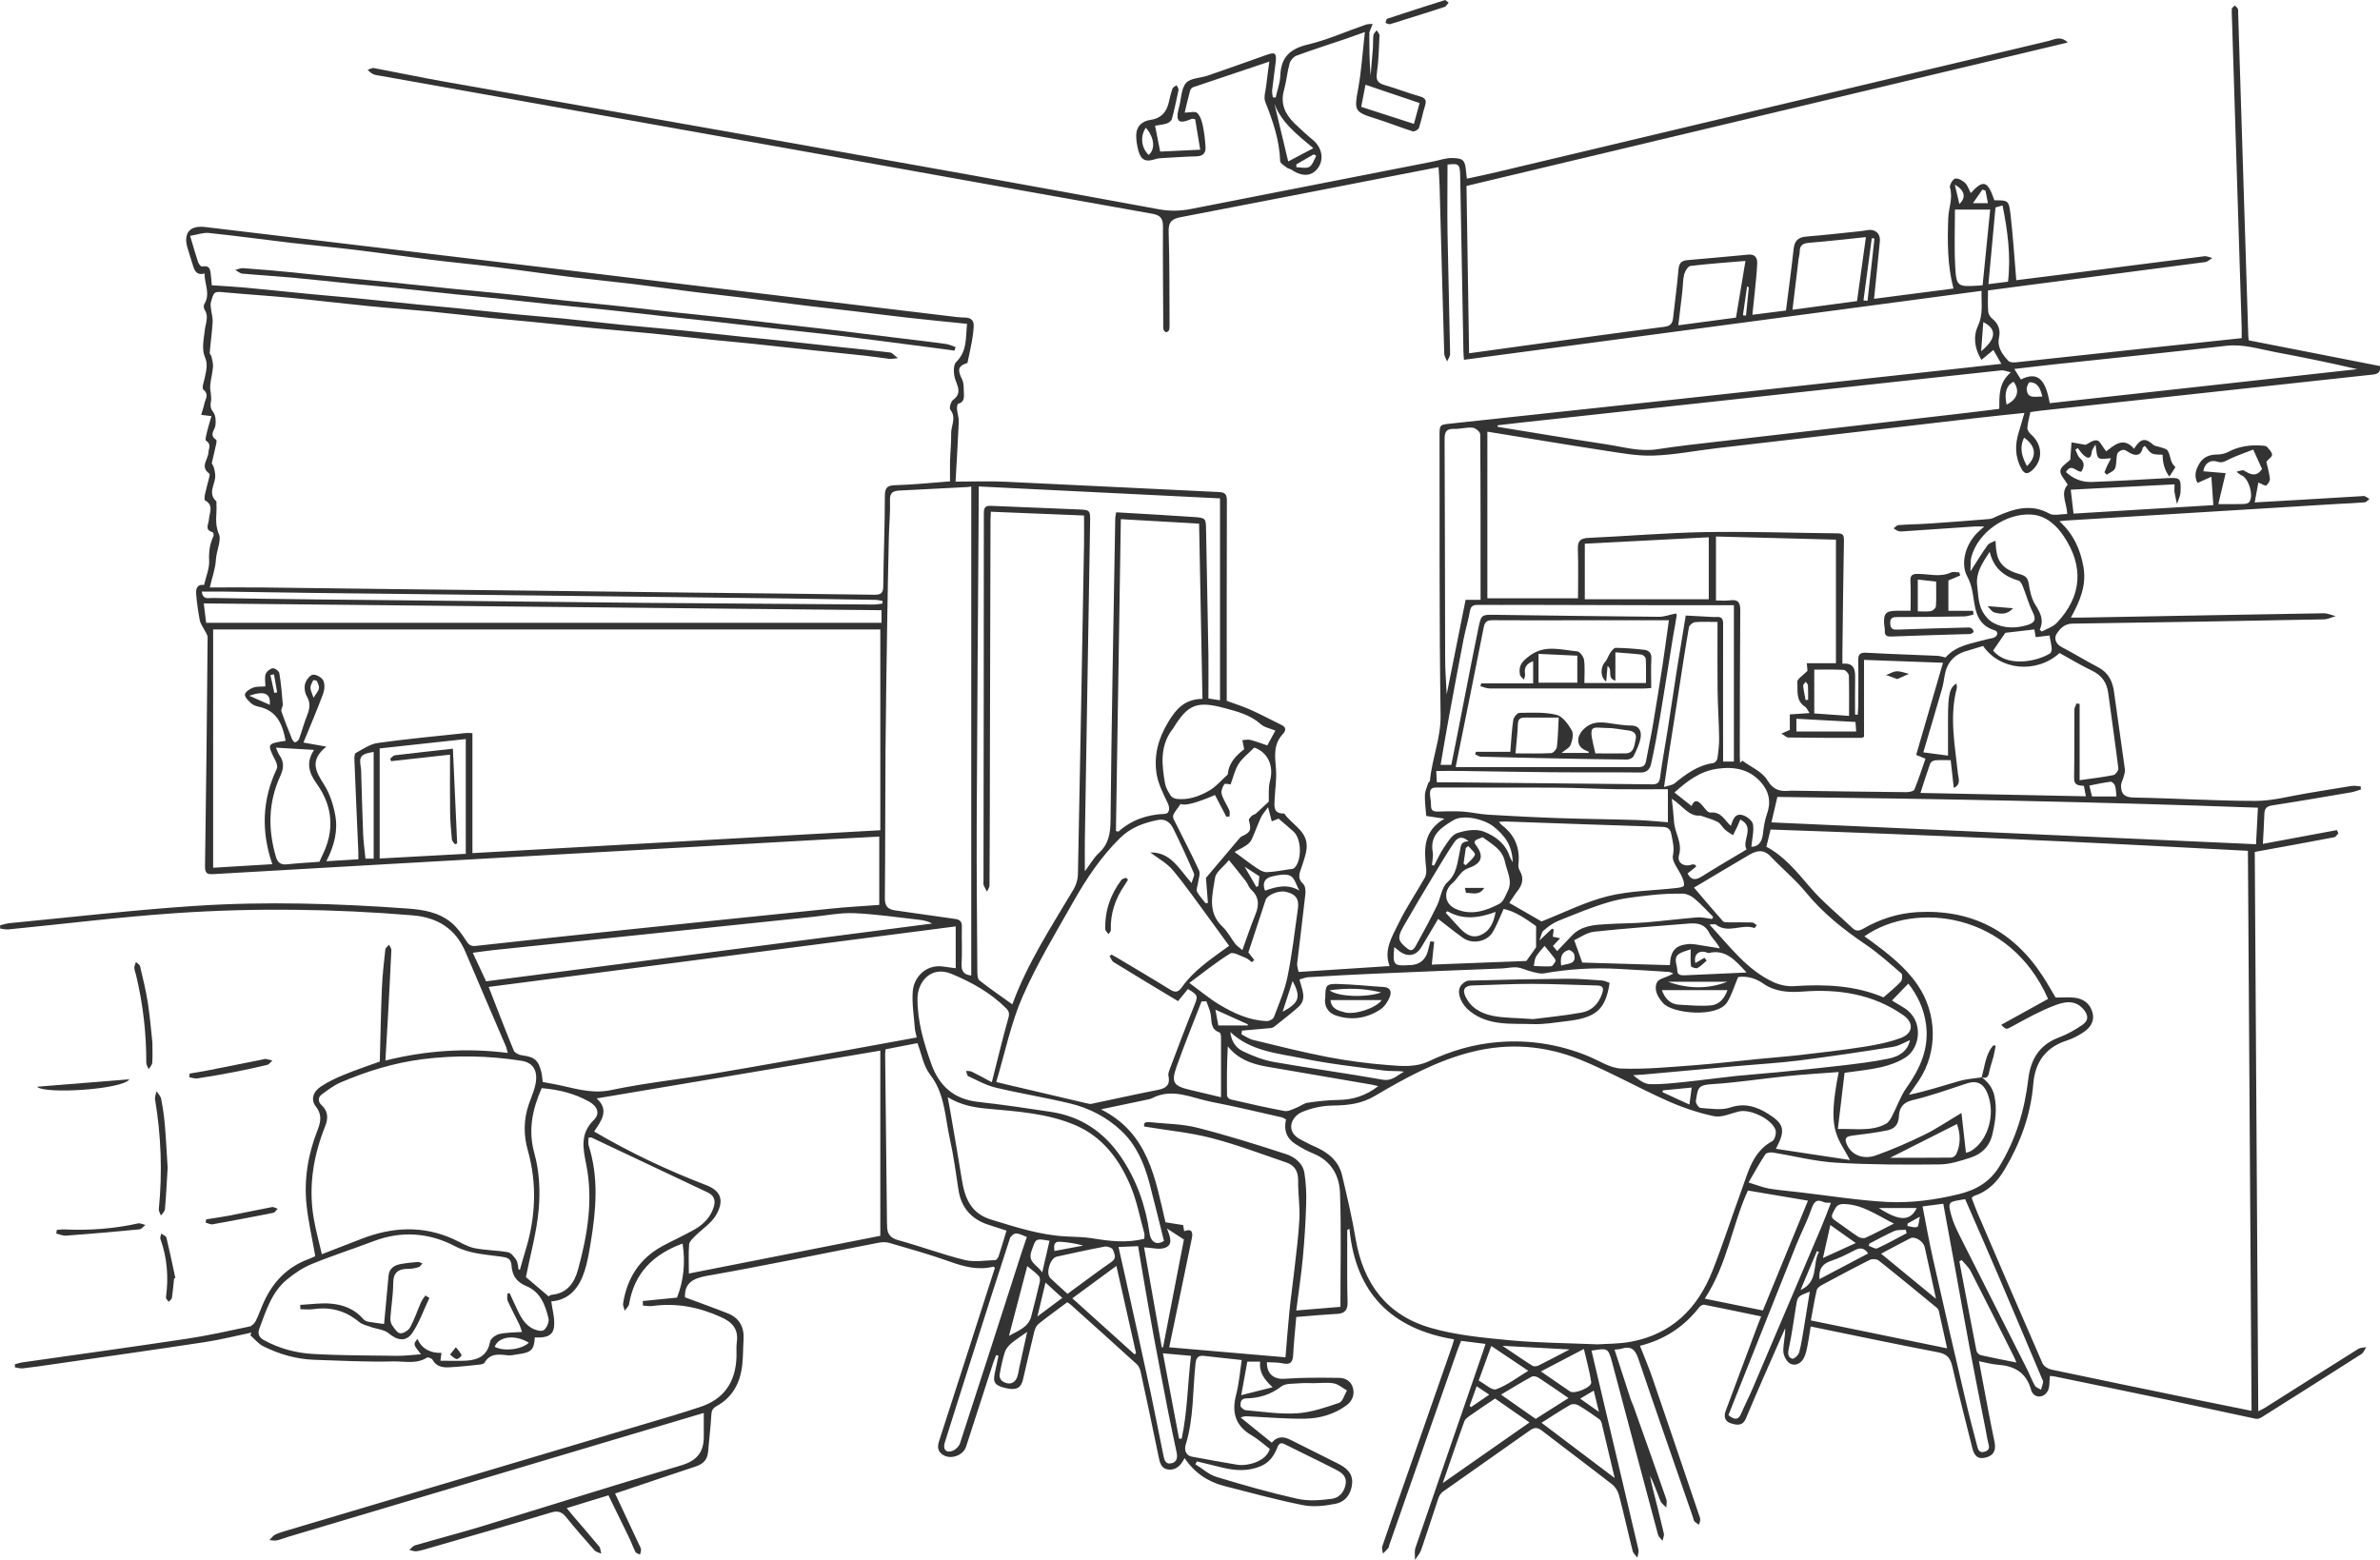 <?xml version="1.0" encoding="UTF-8"?>
<svg id="_レイヤー_2" data-name="レイヤー 2" xmlns="http://www.w3.org/2000/svg" viewBox="0 0 340 222.94">
  <defs>
    <style>
      .cls-1 {
        fill: #333;
        stroke-width: 0px;
      }
    </style>
  </defs>
  <g id="_レイヤー_1-2" data-name="レイヤー 1">
    <g>
      <path class="cls-1" d="m86.87,213.68c-2.05.63-3.91,1.19-5.91,1.81.37.45.64.79.92,1.12,1.24,1.45,2.5,2.89,3.71,4.36.21.25.2.68.3,1.03-.32-.16-.74-.23-.96-.48-1.38-1.55-2.74-3.11-4.04-4.72-.61-.76-1.17-.98-2.17-.68-5.75,1.74-11.53,3.38-17.29,5.05-.62.18-1.25.39-1.88.48-.34.05-.71-.11-1.07-.18.27-.23.5-.57.81-.66,3.15-.92,6.34-1.75,9.48-2.7,9.51-2.9,18.99-5.9,28.52-8.72,2.23-.66,3.25-1.86,3.25-4.08,0-1.13,0-2.26,0-3.42-4.24,1.26-8.47,2.52-12.7,3.78-15.55,4.64-31.11,9.28-46.66,13.92-.54.16-1.07.39-1.62.51-.34.07-.72-.02-1.07-.04.28-.27.51-.64.84-.79.62-.29,1.3-.47,1.96-.67,18.28-5.44,36.56-10.88,54.84-16.33,1.28-.38,2.55-.8,3.83-1.21,3.45-1.11,5.11-3.55,5.25-7.1.03-.73-.05-1.47.05-2.19.26-1.84-.63-2.84-2.23-3.56-3.15-1.43-6.39-2.08-9.83-1.6-.44.06-.9-.03-1.35-.06,0-.22-.01-.43-.02-.65,1.6-.16,3.2-.32,4.89-.49.94-2.42,1.22-4.98.79-7.72-4.21,1.54-6.9,4.23-7.64,8.65-.06.34-.41.63-.62.95-.08-.36-.29-.74-.23-1.08.58-3.63,2.38-6.43,5.67-8.19,1.5-.8,3.06-1.51,4.54-2.35,1.26-.72,2.26-1.72,2.72-3.16.3-.94.11-1.67-.84-2.12-5.54-2.62-11.07-5.23-16.61-7.85-.06-.03-.15,0-.42.02,0,.36-.09.76.01,1.1,1.47,4.6,1.07,9.23.3,13.87-.23,1.4-.46,2.82-.9,4.16-.77,2.34-2.19,4.08-4.74,4.26.16,1.19.51,2.37.41,3.52-.11,1.33-1.01,1.73-2.76,1.63-.11,1.76-.47,2.13-2.29,2.39-.56.08-1.15.23-1.69.16-1.27-.17-2.44-.25-3.21,1.07-.11.18-.5.24-.77.27-1.41.15-2.82.31-4.24.38-.95.05-1.86-.08-2.41-1.08-.11-.2-.65-.4-.8-.3-1.53.98-3.25.49-4.84.54-3.73.1-7.46-.11-11.19-.23-2.6-.08-5.06-.79-7.36-1.94-.7-.35-1.22-1.03-1.83-1.56.05-.13.1-.26.15-.39-2.21.46-4.41,1.02-6.64,1.36-7.3,1.11-14.62,2.14-21.93,3.2-1.37.2-2.73.4-4.1.55-.36.04-.74-.09-1.11-.14,0-.15,0-.29-.01-.44.35-.09.7-.22,1.05-.27,7.84-1.12,15.68-2.2,23.51-3.38,3.01-.45,5.98-1.12,8.96-1.75.34-.07.72-.46.89-.8.45-.9.77-1.88,1.2-2.8,1.32-2.85,3.37-4.94,6.36-6.04.38-.14.74-.32.94-.41-.43-2.48-.98-4.85-1.24-7.25-.4-3.69.2-7.3,1.56-10.75.48-1.22.66-2.25-.25-3.4-.73-.91-.42-2.08.72-2.83,1-.67,2.12-1.2,3.24-1.66,1.61-.67,3.26-1.22,5.19-1.92.09-3.44.15-7,.3-10.56.08-1.82.29-3.64.49-5.45.03-.24.34-.45.52-.68.12.25.35.51.34.76-.15,3.32-.33,6.64-.51,9.96-.1,1.9-.22,3.79-.34,5.83,5.7-1.42,11.48-1.85,17.47-1.09-.11-.42-.16-.72-.28-.99-1.91-4.48-3.86-8.94-5.75-13.43-1.42-3.37-4.04-4.95-7.57-5.24-11.23-.93-22.49-1.08-33.72-.32-8.02.54-16,1.55-24,2.33-.39.04-.79-.08-1.19-.12,0-.15,0-.31,0-.46.45-.11.89-.27,1.34-.31,8.85-.85,17.69-1.89,26.55-2.47,10.1-.66,20.22-.35,30.32.38,2.25.16,4.48.53,6.27,2.03.85.71,1.53,1.68,2.13,2.62.37.57.69.76,1.35.69,6.9-.76,13.8-1.51,20.71-2.23,10.02-1.05,20.03-2.08,30.05-3.1,2.25-.23,4.51-.35,6.87-.53v-9.76c-2.4.13-4.7.24-7.01.37-12.81.72-25.63,1.43-38.44,2.16-16.54.93-33.09,1.87-49.63,2.83-.93.05-1.26-.09-1.24-1.14.17-10.89.28-21.78.37-32.68,0-.39-.32-.78-.51-1.16-.21-.43-.53-.84-.61-1.29-.23-1.26-.43-2.53-.52-3.8-.05-.7.16-1.4,1.13-1.24.27-1.18.78-2.34.73-3.46-.06-1.27.08-2.4.62-3.53.07-.14-.03-.53-.12-.55-1.21-.34-.57-1.13-.53-1.84.06-.92.73-2.01-.55-2.71-.13-.07-.08-.59-.01-.89.16-.75.38-1.49.56-2.24.06-.23.16-.64.06-.7-1.37-.95-.19-2.01-.13-3,.03-.61.46-1.21-.35-1.7-.16-.1.05-.87.16-1.32.17-.71.4-1.41.62-2.19-.63-.08-.96-.12-1.47-.18.17-.59.35-1.07.45-1.57.13-.67.74-1.31-.14-2.05-.26-.21.12-1.21.24-1.84.18-.95.44-1.75-.03-2.84-.46-1.08-.15-2.54,0-3.81.11-.99.62-1.94-.04-2.93-.13-.2-.15-.61-.02-.81.88-1.42.03-2.8.02-4.35-1.24.33-1.47-.53-1.73-1.38-.23-.78-.49-1.55-.72-2.33-.59-2.08.36-3.19,2.53-2.93,17.13,2.04,34.27,4.08,51.4,6.13,18.26,2.19,36.52,4.4,54.78,6.59.81.1,1.62.21,2.43.22.91.02,1.24.51,1.19,1.31-.04.73-.14,1.46-.27,2.17-.18.99-.41,1.97-.62,3-1.34.42-1.47.95-.78,2.32.29.56.23,1.32.27,1.99.04.66.04,1.31-.83,1.53-.11.03-.18.53-.15.8.05.59.27,1.18.25,1.77-.12,2.75-.29,5.49-.46,8.55,2.54,0,4.89-.09,7.22.02,10.14.46,20.28,1,30.43,1.47.95.04,1.11.42,1.11,1.27-.03,9.51-.02,19.02-.02,28.56,1.18.44,2.33.8,3.43,1.29,1.5.67,2.94,1.46,4.42,2.17.75.36.53.9.17,1.28-1.38,1.47-1.14,3.17-.99,4.95.12,1.45-.12,2.93-.19,4.4-.05.98-.2,2.03,1.3,2.01.04,0,.09.02.11.05,1,1.42,2.86,2.29,3.14,4.11.17,1.08-.3,2.3-.66,3.39-.3.91-.73,1.67.19,2.51.31.28.37.99.31,1.48-.36,3.3-.79,6.59-1.17,9.89-.04.37.12.77.2,1.21,4.37-.28,8.66-.56,13.01-.84-.89-2.31.36-4.21,1.27-6.09,1.09-2.26,2.52-4.35,3.76-6.55.21-.37.23-.9.19-1.33-.29-2.67-.48-5.29,2.61-7.09-1.11-.17-1.86-.28-2.6-.39-.08-1.04-.22-2-.19-2.96.01-.57.28-1.14.46-1.7.05-.14.25-.25.26-.39.29-3.15,1.57-6.07,1.52-9.36-.2-13.29-.12-26.58-.15-39.87,0-1.65,0-1.61,1.65-1.79,10.94-1.17,21.88-2.34,32.82-3.53,9.97-1.08,19.94-2.17,29.91-3.26,5.25-.57,10.49-1.15,15.88-1.74-.4-.69-.75-1.3-1.14-1.98-.53.43-1.05.86-1.71,1.41-1.02-1.66-1.19-3.36-.47-4.92.74-1.6.44-3.14.49-4.94-24.67,3.29-49.23,6.56-73.94,9.85-.03-.38-.08-.81-.08-1.24-.16-8.33-.3-16.66-.46-24.99-.03-1.75-.18-1.85-1.81-1.66,0,3.27-.05,6.51,0,9.74.1,5.77.27,11.54.37,17.31,0,.36-.28.72-.43,1.08-.14-.38-.4-.75-.41-1.13-.24-7.96-.44-15.93-.66-23.89-.02-.85-.09-1.7-.15-2.75-1.05.2-2.02.39-3,.58-11.27,2.2-22.54,4.41-33.83,6.57-1.3.25-1.77.69-1.73,2.09.14,4.35.1,8.7.13,13.05,0,.32.01.66-.06.97-.04.14-.28.33-.42.32-.14,0-.35-.21-.38-.36-.07-.31-.04-.65-.04-.97-.02-4.59-.07-9.19-.04-13.78,0-1.15-.39-1.61-1.54-1.81-15.83-2.81-31.64-5.67-47.46-8.5-20.94-3.75-41.88-7.47-62.81-11.21-.36-.06-.74-.1-1.06-.25-.28-.13-.51-.39-.76-.6.31-.09.64-.3.92-.25,3.31.62,6.61,1.32,9.92,1.91,15.95,2.83,31.9,5.62,47.84,8.46,18.1,3.22,36.2,6.45,54.28,9.79,1.66.31,3.15.27,4.73-.04,11.51-2.27,23.02-4.52,34.53-6.77.9-.18,1.8-.51,2.7-.5,1.64.02,1.87.33,2.01,1.94.02.28.06.56.11,1.01,1.41-.31,2.79-.58,4.15-.91,26.33-6.26,52.67-12.54,79-18.78.76-.18,1.62-.78,2.7.23-28.77,6.87-57.26,13.67-85.9,20.5.12,7.89.25,15.84.37,23.91,3.01-.41,5.85-.81,8.69-1.2,6.4-.87,12.79-1.76,19.19-2.58.88-.11,1.18-.47,1.26-1.26.25-2.3.58-4.6.77-6.9.08-.91.39-1.3,1.3-1.37,2.91-.24,5.82-.53,8.73-.79.93-.08,1.26.51,1.22,1.28-.06,1.34-.21,2.67-.34,4-.1,1.05-.22,2.1-.35,3.32,1.68-.21,3.3-.42,4.8-.61.38-3,.78-5.89,1.09-8.78.13-1.19.65-1.7,1.84-1.79,2.55-.2,5.09-.5,7.64-.76.32-.03.64-.08.96-.14,1.17-.24,1.99.43,1.88,1.61-.25,2.66-.54,5.33-.83,8.19,3.85-.5,7.57-.98,11.35-1.47-.89-3.35-.86-6.7-.75-10.06.05-1.45.7-2.84.25-4.35-.1-.35.37-1.19.72-1.29.4-.11,1.06.25,1.43.6.39.37.55.97.82,1.46,1.79-1.97,2.41-1.78,3.37,1.03,1.96,0,2.07,0,2.3,1.98.36,3.1.56,6.21.83,9.44,1.92-.24,4-.49,6.07-.76,6.93-.89,13.85-1.79,20.78-2.66.37-.05.77.16,1.16.25-.34.2-.66.53-1.02.58-8.01,1.06-16.02,2.09-24.03,3.13-2.33.3-4.65.61-7,.92,0,1.09-.05,2.07.03,3.03.03.34.27.76.55.98.9.72,1.23,1.63,1,2.7-.31,1.44.48,2.42,1.33,3.36.2.22.75.24,1.12.2,6.3-.67,12.59-1.36,18.89-2.04,4.39-.47,8.79-.93,13.32-1.41,0-.52.01-.99,0-1.46-.45-14.54-.91-29.09-1.37-43.63-.02-.65-.07-1.3-.04-1.95,0-.17.27-.32.42-.49.15.16.37.29.44.47.08.22.04.48.05.72.48,15.32.96,30.63,1.44,45.95,0,.2.04.4.07.7,6.25,1.22,12.49,2.45,18.76,3.68.07.83-.25,1.13-1.01,1.21-15.82,1.71-31.65,3.43-47.47,5.16-.48.05-.96.14-1.48.21-.16.77-.38,1.51-.43,2.26-.02.3.26.69.52.92,1.67,1.46,1.75,3.7.18,5.12-.61.55-1.08.62-1.53-.18-.95-1.71-.96-3.47-.39-5.28.26-.83.49-1.67.8-2.73-2.37.25-4.45.46-6.54.7-12.46,1.44-24.93,2.89-37.39,4.34-3.02.35-6.04.96-9.07,1.06-2.32.08-4.66-.37-6.98-.72-5.54-.85-11.06-1.78-16.74-2.7v23.81h12.95c0-2.41.06-4.72-.02-7.02-.04-1.17.35-1.56,1.51-1.61,5.56-.25,11.11-.73,16.67-.83,6.3-.11,12.62.12,18.92.18.75,0,.92.25.91,1.01-.11,5.4-.15,10.81-.22,16.21,0,.44,0,.88,0,1.41,1.66-.16,1.85.82,1.82,2.06-.04,1.74-.01,3.47-.01,5.21.13,0,.25,0,.38.01.02-.35.06-.7.07-1.05.01-2.24.05-4.47,0-6.71-.02-.95.34-1.14,1.23-1.09,3.36.19,6.73.29,10.1.44.38.02.76.16,1.14.24,1.56-1.78,3.81-2.01,5.9-2.6.31-.09.64-.11.95-.22.67-.23.71-.89.2-1.05-2.95-.9-2.78-3.46-3.24-5.72-.14-.69-.38-1.39-.72-2.02-.91-1.71-.36-4.34,1.38-6.14.28-.29.6-.55,1.06-.97-.57,0-.99-.02-1.39,0-3.28.22-6.56.45-9.85.67-.32.02-.66.07-.97,0-.26-.06-.5-.26-.74-.4.23-.16.46-.45.7-.47,1.46-.11,2.92-.12,4.38-.22,2.88-.19,5.75-.41,8.62-.65.38-.03.74-.25,1.1-.41,2.44-1.07,4.84-1.81,7.46-.36.64.35,1.64.05,2.54.05-.01-1.47-1.05-2.99.08-4.18-.4-.71-1.13-1.42-1.05-2.02.08-.6.96-1.09,1.41-1.55.05-.77.12-1.63.18-2.48.64.11,1.29.23,2.01.35.41-.18,1.05-.71,1.61-.64.43.06.77.87,1.33,1.57,1.09-.81,2.44-2.18,3.98-.37.95-1.51,1.61-1.59,2.77-.55.21.19.59.19.89.3.4.15.94.22,1.14.51.47.7.3,1.73,1.11,2.33.04.03-.52.85-.86,1.39q-.95-1.24-.97-3.12c-.52-.05-1.09.02-1.52-.19-.41-.21-.68-.71-1.01-1.08-.19.16-.29.2-.3.26q-.32,1.54-1.81.77c-.32-.17-.66-.47-.97-.46-.31.01-.78.3-.86.57-.19.67-.07,1.45-.32,2.08-.16.4-.78.61-1.19.9l-.33-.34c.13-.31.25-.62.39-.93.15-.32.32-.63.55-1.07-.69,0-1.43.21-1.76-.06-.34-.27-.28-1.03-.46-1.93-.26.51-.49.76-.52,1.04-.11,1.08-.58,1.06-1.24.43-.29-.28-.51-.63-.76-.94-.12.07-.23.15-.35.22.21.41.33.93.65,1.21.7.61.64,1.2.21,1.93-.71.1-1.42-1.27-2.21.06,1.04.97,2.29,1.47,3.68,1.42,3.53-.13,7.06-.34,10.59-.54,2.09-.11,2.19-.06,2.1,1.99-.02.57-.33,1.13-.5,1.7-.12-.55-.26-1.11-.35-1.67-.05-.31,0-.64,0-1.14-4.93.25-9.77.5-14.83.76.14,1.16.26,2.21.4,3.42,6.63-.4,13.21-.8,19.97-1.21-.09-1.38-.18-2.66-.28-4.06-.7.32-1.31.59-1.98.89-.56-1.05-.22-1.95.27-2.78.54-.9,1.4-1.27,2.47-1.28.55,0,1.16-.12,1.64-.37,1.57-.84,3.23-1.04,4.96-.9.2.02.46.03.57.16.3.34.72.74.74,1.13.02.3-.5.63-.82,1,.16.7.41,1.56.51,2.44.03.31-.26.76-.53.96-.13.1-.57-.2-1.12-.42-.15.83-.31,1.72-.52,2.84,2.3-.13,4.39-.25,6.48-.37,2.92-.17,5.84-.35,8.76-.52.16,0,.34-.06.48,0,.24.1.44.26.67.4-.23.17-.44.46-.68.48-1.25.11-2.51.15-3.77.22-12.97.79-25.94,1.59-38.92,2.38-.24.01-.47.05-.92.1,2.02,1.84,3,4.04,3.44,6.55.45,2.61-.5,4.86-1.8,7.22.56,0,.99,0,1.41,0,11.57-.21,23.15-.43,34.72-.62.56,0,1.13.27,1.7.41-.56.16-1.13.45-1.69.46-11.98.23-23.96.45-35.94.61-1.14.02-1.76.74-2.22,1.43-.41.61-.19,1.45.69,1.91,1.76.92,3.46,1.97,5.22,2.89,1.45.76,2.06,1.96,2.27,3.51.5,3.7,1.06,7.39,1.56,11.1.05.36-.11.76-.21,1.13-.1.4-.35.78-.35,1.17,0,1.19.49,1.69,1.83,1.71,5.81.1,11.61.48,17.42.48,2.4,0,4.81-.68,7.21-1.07,2.16-.35,4.32-.74,6.49-1.07.41-.06.85.04,1.28.06.02.15.03.3.05.44-.46.14-.91.33-1.38.41-3.76.64-7.52,1.29-11.29,1.87-.81.12-1.11.46-1.13,1.23-.04,1.41-.14,2.82-.21,4.27,3.63-.67,7.1-1.32,10.57-1.97.07.15.14.3.22.45-.2.2-.37.53-.59.57-3.7.71-7.41,1.38-11.36,2.1.17,26.6.33,53.15.5,79.93.53-.28.78-.39,1-.53,4.43-2.8,8.85-5.61,13.29-8.39.31-.19.75-.17,1.13-.25-.22.33-.36.78-.67.98-4.72,3.02-9.46,6.01-14.2,9-.25.16-.62.32-.89.26-4.32-.91-8.64-1.87-12.96-2.78-5.24-1.1-10.49-2.18-15.74-3.26-.27-.06-.55-.07-.72-.08-.11.78,0,1.64-.35,2.21-.66,1.06-2.02.94-2.35-.24-.7-2.51-2.4-3.41-4.78-3.58-.83-.06-1.65-.3-2.66-.5.47,2.51.91,4.89,1.37,7.27.27,1.44.57,2.87.86,4.3.24,1.2-.17,1.91-1.24,2.19-1.21.32-1.7-.33-1.95-1.39-.95-3.86-1.97-7.71-2.84-11.59-.28-1.22-.73-1.8-2.03-2.05-6.02-1.15-12.01-2.42-18.21-3.69-.17,1.01-.3,1.99-.5,2.95-.11.55-.24,1.12-.51,1.61-.42.77-1.25,1.14-1.96.72-.5-.3-.92-1.13-.94-1.73-.02-1.07.29-2.15.27-3.3-.17.38-.35.75-.51,1.13-1.71,3.9-3.45,7.79-5.09,11.73-.48,1.15-1.29.98-2.09.75-.9-.25-1.14-.94-.8-1.84,1.48-3.95,2.95-7.91,4.43-11.86.18-.49.38-.98.62-1.6-2.74-.57-5.43-1.14-8.13-1.67-.2-.04-.54.16-.69.34-2.17,2.79-4.95,4.65-8.49,5.53.61,1.56,1.25,3.04,1.77,4.56,2.24,6.52,4.45,13.06,6.66,19.59.08.23.18.47.18.7,0,.24-.12.48-.19.72-.22-.17-.48-.31-.65-.51-.12-.14-.13-.38-.2-.57-2.61-7.55-5.25-15.1-7.81-22.67-.45-1.33-1.08-1.84-2.42-1.4-.22.07-.47.07-.97.13.8,2.45,1.56,4.81,2.33,7.17.1.31.27.59.37.9,1.58,4.44,3.16,8.87,4.7,13.32.12.35,0,.78,0,1.17-.29-.31-.7-.58-.85-.95-.49-1.2-.88-2.43-1.49-3.61.09.47.17.94.29,1.4.57,2.29,1.16,4.56,1.69,6.86.07.31-.11.69-.18,1.04-.22-.28-.55-.52-.64-.83-2.19-8.15-4.35-16.32-6.52-24.48-.02-.08-.03-.16-.06-.24-.57-1.98-.58-1.99-2.93-1.61.55,2.33,1.09,4.64,1.64,6.96,1.69,7.15,3.39,14.3,5.06,21.46.08.36-.09.77-.15,1.16-.23-.32-.58-.6-.67-.95-.67-2.64-1.25-5.3-1.94-7.93-.15-.58-.51-1.21-.97-1.57-3.33-2.6-6.72-5.12-10.06-7.7-.61-.47-1.06-.5-1.7-.04-4.14,2.94-8.31,5.83-12.45,8.77-.29.21-.53.59-.64.94-.84,2.46-1.61,4.94-2.46,7.39-.18.51-.58.95-.88,1.42.02-.58-.11-1.21.07-1.74,3.18-9.29,6.39-18.57,9.59-27.86.13-.38.25-.77.42-1.27-1.18-.15-2.29-.29-3.49-.44-.18.47-.37.91-.53,1.36-3.24,9.27-6.49,18.54-9.73,27.81-.05.15-.06.34-.16.46-.23.28-.5.52-.75.77-.04-.35-.19-.74-.09-1.04,1.15-3.38,2.34-6.75,3.52-10.12,2.16-6.17,4.31-12.34,6.46-18.51.09-.26.16-.53.28-.94-8.93-1.48-14.08-6.6-14.95-15.8-.11.06-.21.11-.32.17,0,.95,0,1.89,0,2.84,0,2.48-.02,4.96.05,7.44.03,1.12-.36,1.65-1.5,1.71-1.9.1-3.8.28-5.83.44-.15,1.83-.35,3.6-.44,5.37-.05,1.02-.34,1.51-1.47,1.26-.74-.16-1.52-.12-2.28-.17-.05,1.7,1.03,2.48,2.52,2.37,2.58-.19,5.18-.16,7.78-.13.93.01,1.75.48,2,1.49.24,1.01-.15,1.86-.97,2.46-1.73,1.26-3.76,1.84-5.83,1.88-2.71.05-5.42-.2-8.13-.33-.31-.01-.63-.06-1.12.17,1.46,1.18,2.91,2.36,4.44,3.59.87-1.02,1.79-.87,2.77-.36,2.24,1.14,4.5,2.24,6.75,3.38,1.14.58,2.07,1.34,1.96,2.8-.12,1.51-.97,2.63-2.37,2.91-1.52.31-3.19.49-4.68.19-3.77-.75-7.49-1.78-11.22-2.73-2.35-.6-4.26-1.9-5.67-3.99-.53,1.08-1.22,1.74-2.27,1.64-1.11-.1-1.27-1.04-1.46-1.96-.82-4.02-1.68-8.03-2.55-12.04-.08-.37-.26-.79-.52-1.03-3.15-2.87-6.33-5.72-9.51-8.57-.12-.11-.26-.18-.45-.3-1.37,1.02-2.76,2.02-4.09,3.08-.31.25-.52.71-.62,1.12-.57,2.29-1.07,4.59-1.62,6.88-.29,1.2-.98,1.52-2.42,1.19-1.56-.36-1.89-.78-1.61-2.1.18-.85.36-1.69.54-2.53-.11-.03-.22-.07-.33-.1-.15.39-.32.77-.44,1.16-1.29,3.98-2.57,7.96-3.86,11.93-.42,1.29-2.22,1.9-3.35,1.14-.71-.48-.77-1.11-.51-1.92,2.62-8.07,5.2-16.15,7.8-24.22.06-.19.13-.37.18-.54-.1-.09-.17-.19-.22-.18-2.18.54-4.19.01-6.25-.73-2.82-1.01-5.72-1.82-8.6-2.66-.48-.14-1.05-.13-1.55-.03-8.17,1.58-16.31,3.29-24.51,4.73-2.1.37-3.22,1.08-3.15,3.07,2.04.76,4.09,1.49,6.11,2.29,1.68.67,2.38,1.98,2.26,3.77-.08,1.22-.05,2.44-.19,3.65-.29,2.52-1.38,4.58-3.67,5.84-.59.33-.72.69-.75,1.33-.09,1.74-.32,3.47-.46,5.21-.09,1.12-.71,1.73-1.74,2.07-3.43,1.13-6.85,2.3-10.27,3.45-.41.14-.83.27-1.27.42,1.15,2.46,2.27,4.83,3.38,7.21.12.26.29.51.32.78.03.24-.09.49-.14.74-.22-.12-.55-.19-.65-.38-.35-.68-.6-1.42-.94-2.11-.95-1.97-1.92-3.93-2.92-5.98Zm196.23-59.76l-.03-.03c.9.7,1.58,1.48,1.84,2.69.41,1.87.14,3.64-.27,5.45-.4,1.78-1.54,2.87-3.16,3.39-1.43.46-2.93.95-4.4.96-4.94.05-9.89.05-14.82-.25-3-.18-5.96-.96-8.95-1.44-.36-.06-.96,0-1.12.24-.81,1.23-1.52,2.52-2.4,4.03,1.21.37,2.06.72,2.93.87,1.42.24,2.86.35,4.29.52,4.17.48,8.34,1.16,12.53,1.39,3.43.18,6.86-.28,10.25-1.1,2.52-.61,4.47-1.75,5.84-3.98,2.36-3.85,3.6-8.04,4.13-12.5.33-2.76,1.57-4.88,4.35-5.91,1.18-.44,2.31-1.08,3.35-1.79.96-.66.9-1.44.12-2.31-1.24-1.39-2.8-.97-4.13-.46-2.06.79-4.01,1.88-5.95,2.94-.86.46-.86.57-1.61-.2,2.28-1.26,4.48-2.48,6.69-3.7-5.42-12.37-18.99-14.03-26.24-8.94.34.23.66.45.98.69,2.45,1.83,4.86,3.67,6.62,6.25,2.79,4.08,2.93,9.51.2,13.64-.46.7-.96,1.37-1.44,2.06,2.51-.51,4.84-1.3,7.2-1.97,1.03-.29,2.12-.36,3.19-.52ZM128.27,51.18c-.66.06-.93.13-1.19.1-1.15-.14-2.3-.33-3.46-.45-2.52-.28-5.04-.52-7.56-.79-2.84-.3-5.68-.62-8.52-.92-1.88-.2-3.77-.36-5.65-.55-2.88-.3-5.76-.62-8.65-.91-2.77-.27-5.54-.5-8.3-.76-3.09-.3-6.17-.64-9.25-.94-1.88-.19-3.77-.34-5.66-.53-2.88-.3-5.76-.65-8.64-.93-2.93-.28-5.87-.48-8.79-.77-3.73-.37-7.44-.82-11.17-1.18-3.05-.29-6.11-.48-9.16-.76-1.7-.16-1.7-.21-2.15,1.45-.07.27-.01.59.02.88.07.63.28,1.26.24,1.88-.09,1.48-.3,2.95-.42,4.43-.01.16.21.32.25.5.1.5.26,1.01.22,1.5-.07.9-.34,1.79-.4,2.69-.05.7.22,1.44.12,2.13-.09.63-.15,1.04.3,1.62.36.45.41,1.28.33,1.9-.09.71-.96,1.38.09,2.06.1.06.06.39.02.59-.2.93-.43,1.86-.64,2.79.36.51.42,1.04.49,1.58.16,1.27-1.19,2.61.16,3.84.06.06,0,.24.02.36.1,1.42-.32,2.79.35,4.31.4.91-.36,2.41-.43,3.69-.06,1.22-.51,2.42-.87,3.95,2.69,0,5-.02,7.3,0,6.45.07,12.9.16,19.35.24,7.39.09,14.77.16,22.16.25,6.53.08,13.07.17,19.6.24,8.85.1,17.69.18,26.54.31.95.01,1.25-.25,1.26-1.22.04-4.3.23-8.6.23-12.9,0-1.29.44-1.51,1.61-1.54,2.53-.07,5.06-.34,7.7-.54,0-.97-.02-1.92,0-2.87.04-1.33.18-2.66.16-3.99-.02-1.11.79-2.23-.12-3.38-.19-.23.07-1.15.39-1.39,1.17-.89.77-1.74.35-2.84-.29-.77-.37-2.11.09-2.57,1.64-1.63,1.34-3.57,1.56-5.47-2.95-.3-5.72-.57-8.48-.88-2.52-.28-5.03-.61-7.54-.91-2.28-.27-4.56-.52-6.83-.79-3.07-.38-6.13-.78-9.2-1.16-2.28-.28-4.56-.52-6.83-.8-2.95-.37-5.89-.79-8.83-1.15-2.95-.36-5.92-.64-8.87-1-3.63-.45-7.24-.98-10.87-1.43-2.99-.37-6-.65-8.99-1.02-3.63-.45-7.25-.98-10.87-1.42-3.07-.37-6.16-.65-9.24-1.01-3.91-.46-7.81-1-11.73-1.41-.84-.09-1.73.25-2.71.41.44,1.48.76,2.63,1.14,3.76.09.26.42.66.56.63,1.26-.26,1.18.64,1.28,1.39.05.39.07.79.11,1.28,1.56.11,3.09.18,4.61.32,3.21.3,6.41.64,9.62.95,1.93.19,3.85.34,5.78.52,3.09.3,6.17.63,9.25.94,1.96.2,3.93.36,5.9.56,2.93.29,5.85.62,8.77.9,2,.2,4.02.34,6.02.54,2.92.29,5.84.63,8.77.93,2.77.28,5.54.5,8.31.77,2.96.29,5.92.63,8.89.94,1.84.19,3.69.35,5.53.55,2.8.3,5.6.61,8.4.92,2.36.25,4.73.48,7.08.77.29.04.55.39,1.1.81Zm124.05,69.8c2.6,1.37,4.36,3.58,6.22,5.75,1.83,2.14,4.06,3.94,6.11,5.89.48.46.94.42,1.52.08,2.39-1.38,4.98-2.21,7.73-2.37,7.73-.43,13.7,2.66,17.92,9.15.68,1.04,1.29,2.14,1.84,3.06,1.02,0,1.88-.08,2.72.02,1.27.15,2.21.85,2.55,2.13.33,1.24-.32,2.15-1.27,2.79-.73.49-1.55.92-2.38,1.19-3.05.97-4.56,3.11-4.81,6.2-.36,4.43-1.85,8.46-4.1,12.24-1.03,1.73-2.34,3.11-4.31,3.75-.14.04-.24.18-.39.3.28.72.51,1.41.8,2.08,3.09,7.2,6.18,14.39,9.32,21.57.18.41.78.78,1.25.88,6.95,1.47,13.9,2.9,20.86,4.33,2.57.53,5.14,1.04,7.75,1.57-.18-26.73-.35-53.31-.52-80.02-22.79-1.24-45.52-2.27-68.19-3.04-.23.94-.39,1.6-.6,2.44Zm-205.7-14.3c-2.48,1.99-1.48,3.61-.32,5.44.8,1.26,1.3,2.8,1.58,4.29.43,2.24-.11,4.43-1.26,6.65,1.63-.1,3.06-.19,4.57-.28,0-.43.01-.74,0-1.06-.19-4.38-.39-8.77-.56-13.15-.01-.33,0-.87.19-.97,1.02-.56,2.05-1.29,3.16-1.44,4.14-.58,8.31-.96,12.46-1.41.37-.04.76,0,1.05,0v17.15c19.48-1.09,38.79-2.17,58.27-3.27v-28.69H30.45v34.05c2.74-.17,5.55-.34,8.45-.51-1.63-4.75-1.43-9.25.65-13.66.13-.28-.02-.78-.19-1.11-1.23-2.45-1.24-2.44,1.44-2.86-.42-2.3-1.2-4.3-3.83-4.87-.39-.08-.82-.23-1.1-.49-.38-.35-.93-.89-.88-1.26.06-.39.71-.81,1.19-.98.53-.19,1.16-.12,1.73-.17,0-.64-.13-1.25.04-1.76.13-.37.62-.77,1-.83.29-.05.9.39.95.68.25,1.47.38,2.97.5,4.46.03.33-.3.73-.2,1.01.46,1.34.99,2.65,1.52,3.96.08.2.34.5.44.47.22-.06.49-.27.56-.48.4-1.1.71-2.25,1.14-3.34.38-.95.54-1.79-.03-2.76-.28-.48-.39-1.22-.25-1.76.14-.53.66-1.24,1.1-1.32.47-.08,1.3.39,1.51.84.25.53.17,1.35-.05,1.94-.86,2.29-1.82,4.55-2.79,6.91,1.09.2,1.94.35,3.25.58Zm181.61,85.41c1.23-.09,2.98-.05,4.68-.36,5.88-1.06,9.61-4.76,11.73-10.15,1.5-3.8,2.75-7.7,4.16-11.54.96-2.63,1.59-5.47,4.39-6.99.36-.19.61-1.16.45-1.61-.55-1.56-3.6-3-5.2-2.63-1.2.28-2.49.91-3.59.68-2.31-.49-4.59-1.27-6.75-2.24-4.14-1.85-8.11-4.11-12.31-5.82-4.99-2.03-10.2-2.46-15.51-1.13-5.02,1.26-9.49,3.7-13.88,6.3-1.91,1.13-3.88,1.35-6.03,1.37-1.47.02-3.02.35-4.38.93-1.57.67-2.41,2.81-.16,3.94.6.3,1.19.64,1.81.91,1.95.83,3.58,2.02,4.09,4.2.71,3.02,1.43,6.04,1.94,9.1,1.08,6.38,4.48,10.9,10.72,12.69,3.61,1.04,7.45,1.4,11.22,1.76,4.01.38,8.06.4,12.61.59Zm-73.21-67.65c.76-1.01,1.24-1.89,1.95-2.54,1.44-1.32,1.66-2.85,1.68-4.75.14-14.34.43-28.69.67-43.03,0-.3.08-.61.13-.92,3.75.22,7.39.42,11.03.67,1.82.12,1.79.16,1.82,1.99.1,5.89.23,11.78.33,17.68.03,2.06,0,4.13,0,6.26.62.1,1.12.17,1.66.26v-28.85c-11.54-.57-22.95-1.13-34.47-1.7,0,.68,0,1.13,0,1.57-.1,15.44-.22,30.89-.29,46.33-.03,7.11.05,14.22.09,21.34,0,.46.02,1.12.3,1.34,1.51,1.19,3.11,2.28,4.7,3.42,2.16-5.9,5.58-11.11,8.75-16.44.37-.62.61-1.42.62-2.14.32-15.68.59-31.37.87-47.05.02-1.33,0-2.67,0-4.22-4.46-.18-8.85-.36-13.31-.54-.02.52-.05.8-.05,1.08-.03,10.81-.05,21.62-.08,32.43-.01,6.62-.02,13.25-.06,19.87,0,.3-.23.6-.36.9-.16-.31-.36-.61-.48-.94-.07-.18-.02-.4-.02-.61.02-17.52.05-35.03.05-52.55,0-.83.27-1.06,1.05-1.02,4.14.18,8.28.33,12.41.51,1.73.07,1.75.09,1.72,1.86-.24,15.12-.5,30.23-.75,45.35-.02,1.41,0,2.81,0,4.47Zm-18.49,7.93c-22.33,2.9-44.49,5.77-66.72,8.65,1.26,3.23,2.38,6.18,3.59,9.1.14.33.73.61,1.15.67,1.81.24,2.36.66,2.79,2.42.11.46.13.94.19,1.39.54.1,1.05.2,1.55.29,2.71.5,5.27,1.49,8.21.87,4.78-1.01,9.66-1.52,14.48-2.33,6.4-1.07,12.78-2.23,19.16-3.36,3.3-.59,6.6-1.21,10.03-1.83-.1-.49-.24-.9-.27-1.32-.13-1.78-.44-3.58-.29-5.34.17-1.88,1.79-3.8,4.29-3.48.61.08,1.22.17,1.84.25v-5.99Zm-10.76,17.75c-13.61,2.29-27.03,4.56-40.53,6.83,1.85,1.67.66,3.2-.36,4.73,5.15,3.02,10.47,5.54,15.98,7.65,2.04.78,2.66,2.08,1.49,4.2-.68,1.23-2.05,2.08-3.08,3.12-.33.34-.79.75-.82,1.16-.11,1.28-.04,2.58-.04,4.16,9.27-1.82,18.37-3.62,27.35-5.39v-26.47Zm51.65-2.86c-.02.17-.05.35-.07.52.55.28,1.08.67,1.66.81,3.53.86,7.06,1.75,10.62,2.44,2.84.54,5.72.93,8.6,1.15,1.97.15,3.94.38,5.93-.56,3.11-1.48,6.44-2.45,9.89-2.72,4.43-.36,8.73.32,12.86,2.02,1.55.64,3.1,1.7,4.68,1.76,3.38.13,6.78-.2,10.16-.45,3.17-.23,6.34-.61,9.5-.92,1.92-.19,3.85-.33,5.78-.55,3.07-.36,6.15-.7,9.2-1.18,1.8-.28,3.63-.64,5.34-1.28,1.75-.66,1.86-2.17.35-3.23-4.33-3.04-9.26-3.78-14.37-3.39-2.06.16-3.98.02-5.64-1.13-1.27-.89-2.53-1.1-3.61-.94-.56,1.32-.91,2.57-1.57,3.61-1.41,2.23-7.81,1.63-9.15.11-.74-.84-1.36-1.89-.87-2.96.23-.51,1.2-.68,1.84-1.01.12-.06.23-.12.5-.25-.3-.13-.44-.22-.58-.23-2.42-.16-4.84-.31-7.26-.44-3.58-.2-7.12.02-10.65.64-.59.1-1.25-.13-1.86-.28-.67-.16-1.31-.51-1.99-.57-.71-.07-1.44.12-2.17.15-6.11.25-12.21.48-18.32.75-3.11.13-6.22.31-9.33.5-.41.02-.81.21-1.25.33.35,1.44,1.13,2.8-.19,3.96-1.1.96-2.26,1.86-3.4,2.77-.15.12-.36.19-.55.21-1.35.13-2.71.25-4.06.36Zm-103.33,34.13l.19.03c.25-.87.48-1.75.75-2.61,1.49-4.78,1.73-9.61.37-14.45-.63-2.23-.59-4.38.13-6.54.28-.83.64-1.63.87-2.48.57-2.15-.09-3.49-1.92-3.77-4.7-.74-9.44-.82-14.15-.22-4.04.52-7.93,1.71-11.68,3.32-.97.42-1.84,1.09-2.7,1.72-.54.4-.52,1.04-.06,1.47,1.01.91,1.01,1.95.56,3.07-1.68,4.21-2.4,8.55-1.65,13.06.29,1.73.77,3.44,1.18,5.22,2.08-.81,3.89-1.51,5.7-2.21,4.4-1.7,8.78-1.92,13.16.08.97.45,1.91,1.05,2.93,1.26,1.56.32,3.19.3,4.77.58.46.08.92.65,1.21,1.11.24.37.23.9.33,1.37Zm68.25-26.78c.66.16,1.08.26,1.5.36,3.85.91,7.69,1.81,11.54,2.71.18.04.39.08.56.04,3.16-.66,6.31-1.37,9.48-1.99,1.2-.23,1.78-.74,1.5-2.02-.06-.25.05-.56.14-.82,1.15-3.02,2.27-6.06,3.49-9.05.62-1.52.66-1.63-.85-2.52-.45.55-.9,1.11-1.41,1.73-3.12-1.88-6.18-3.71-9.21-5.58-.26-.16-.38-.56-.57-.86l.28-.21c.27.15.55.3.82.46,2.48,1.48,4.98,2.95,7.43,4.47.78.49,1.22.57,1.85-.33.74-1.08,1.73-2.02,2.73-2.88,1.26-1.07,2.65-2,3.97-2.98-.9-1.24-1.77-2.45-2.66-3.65-1.77-2.39-3.46-4.84-5.35-7.12-.86-1.04-2.15-1.72-3.25-2.56,2.89-.08,4.07,2.3,5.89,4.36.16-.58.47-1.07.34-1.37-.93-2.17-1.92-4.32-2.96-6.43-.41-.83-1.11-1.42-2.16-1.21-2.03.4-3.91,1.08-5.44,2.59-2.72,2.68-4.82,5.82-6.68,9.12-2.52,4.46-5.2,8.87-7.24,13.54-1.67,3.81-2.5,7.99-3.76,12.19Zm41.4,5.36c-.24-.12-.44-.28-.67-.33-3.34-.75-6.67-1.55-10.02-2.2-2.79-.54-5.54-2.05-8.47-.52-.27.14-.61.18-.92.25-2.03.43-4.06.85-6.38,1.34,6.83,3.43,7.75,9.96,9.22,16.14.88.14,1.7.27,2.52.4.05.31.1.57.15.87,1.12-.44,1.26.19,1.1.99-1.06,5.17-2.14,10.33-3.24,15.6,5.66.49,11.12.95,16.61,1.43.19-2.24.35-4.44.57-6.64.19-1.87.46-3.73.67-5.6.28-2.51.62-5.02.75-7.54.09-1.81-.21-3.63-.18-5.44.02-1.32-.47-2.2-1.67-2.61-3.57-1.22-7.11-2.57-10.76-3.51-3.08-.79-6.28-1.09-9.54-1.63-.21-.59.26-.69.87-.62,2.23.24,4.52.23,6.67.78,4.27,1.08,8.49,2.41,12.68,3.77,1.25.41,2.42,1.29,2.65,2.73.22,1.43.3,2.9.25,4.35-.08,2.61-.24,5.23-.49,7.83-.23,2.43-.6,4.84-.93,7.44,2.16-.18,4.21-.35,6.31-.52,0-5.58.13-10.94-.06-16.29-.09-2.48-1.27-4.59-3.82-5.62-.88-.35-1.73-.83-2.53-1.34-1.27-.81-1.71-1.97-1.37-3.5Zm-44.99-20.57v-69.88c-.18.03-.34.06-.5.07-3.23.17-6.46.34-9.69.5-.91.04-1.47.24-1.42,1.39.06,1.74-.12,3.48-.16,5.22-.09,4.14-.18,8.28-.24,12.41-.09,6.09-.19,12.17-.24,18.26-.05,6.99-.02,13.98-.09,20.97-.01,1.15.44,1.6,1.46,1.74,2.85.4,5.71.83,8.56,1.22.66.09,1,.35.98,1.09-.04,1.79.06,3.58-.04,5.36-.06,1.11.42,1.53,1.37,1.64Zm138.84-44.7c-3.82-.14-7.45-.27-11.3-.41v10.98c-.13.07-.24.16-.34.16-3.49,0-6.98,0-10.48-.05-.26,0-.52-.29-.98-.56.6-.26.91-.39,1.2-.52v-2.22c.85-.06,1.68-.11,2.82-.19-.28-.41-.41-.75-.65-.91-1.36-.87-1.01-2.31-1.1-3.53-.03-.44.82-.94,1.45-1.59,0-.1-.04-.53-.09-1.09h4.16v-17.66c-5.7-.15-11.37-.3-17.14-.45v9.14c.64,0,1.33.07,2-.02,1.15-.16,1.48.29,1.47,1.42-.06,6.91-.05,13.82-.07,20.73,0,.35.03.7.05,1.06.11-.1.21-.2.32-.3,1.21.9,2.82,1.56,3.54,2.75.9,1.49,1.91,1.7,3.33,1.54.12-.01.24,0,.37,0,5.4.08,10.8.16,16.2.21.39,0,1.03-.12,1.13-.36.6-1.44,1.07-2.93,1.59-4.42-.6-.24-1-.41-1.33-.54,1.29-4.45,2.57-8.82,3.84-13.2Zm-205.09,90.13c.1-.02.2-.04.3-.06.18.38.34.77.53,1.15.73,1.46,1.21,3.12,2.79,3.93.47.24,1.28.44,1.58.2.41-.32.77-1.15.66-1.64-.45-1.93-1.16-3.83-3.18-4.65-1.38-.56-2.02-1.54-2.1-2.91-.06-1.04-.6-1.16-1.48-1.29-2.23-.32-4.47-.39-6.59-1.49-3.71-1.94-7.64-2.24-11.64-.72-2.95,1.12-5.96,2.08-8.87,3.28-1.27.52-2.46,1.34-3.53,2.22-2.2,1.82-2.98,4.51-3.94,7.05-.23.62-.06,1.19.68,1.59,2.19,1.2,4.57,1.84,7.01,1.97,4,.23,8.02.22,12.03.27,1.11.01,2.22-.14,3.39-.22-1.12-1.42-1.12-1.43-.51-2.19.68,1.46,1.88,2.03,3.44,1.99-.05.4-.09.69-.15,1.12,1.28,0,2.48.05,3.68-.01,1.74-.1,3.05-.74,3.41-2.71.08-.44.79-.97,1.3-1.09.98-.23,2.02-.21,3.26-.3-.12-.33-.23-.76-.42-1.15-.53-1.11-1.13-2.19-1.63-3.32-.13-.28-.02-.68-.02-1.02Zm210.78-92.52c-.82.25-1.58.49-2.35.71-1.82.51-2.83,1.72-3.13,3.56-.11.63-.2,1.27-.38,1.88-.85,2.95-1.73,5.89-2.66,9.04,1.2.16,2.43.33,3.53.47v-5.42c0-3.31.24-4.34,1.21-4.88.02.26.09.48.04.67-1.08,4.1-.26,8.16.17,12.24.07.62.47,1.53-.6,2-.15-1.37-.29-2.63-.44-3.96-.78,0-1.51-.04-2.23.02-.25.02-.62.25-.7.47-.48,1.33-.9,2.69-1.39,4.19,7.95.16,15.76.32,23.63.48-.1-.56-.18-.98-.28-1.49-.67-.07-1.42-.01-1.4-1.13.06-3.25.01-6.5.04-9.75,0-.3.2-.6.31-.9.15.03.29.05.44.08v10.89c1.74-.25,3.29-.42,4.82-.73.3-.06.75-.66.71-.97-.44-3.58-.97-7.15-1.44-10.73-.2-1.53-.93-2.56-2.34-3.23-1.58-.75-3.08-1.67-4.61-2.51-3.28,2.97-8.53,2.51-10.95-1.04Zm-111.5,7.54c-.16-8.43-.32-16.69-.48-25.03-3.75-.22-7.38-.42-11.18-.64-.24,14.98-.47,29.77-.7,44.56.12.03.23.06.35.09,1.9-1.7,4.14-2.44,6.64-2.54.66-.03.74-.82.43-1.49-.63-1.35-1.36-2.72-1.6-4.16-.43-2.63.2-5.05,1.62-7.42,1.17-1.95,2.4-3.33,4.93-3.36Zm66.63-11.22c-4.86,0-9.47,0-14.08,0-3.7,0-7.39.02-11.09-.01-.77,0-1.12.19-1.28,1.02-1.28,6.54-2.62,13.07-4.01,19.97,5.31,0,10.37,0,15.43,0,3.53,0,7.07-.02,10.6.01.68,0,1.04-.18,1.17-.87.3-1.68.67-3.35.96-5.03.48-2.83.93-5.66,1.37-8.5.32-2.05.58-4.11.93-6.58Zm-103.02,68.16c.17.91.3,1.61.42,2.3.54,3.14,1.09,6.28,1.59,9.42.42,2.65,1.27,4.87,4.21,5.76,3.51,1.07,6.98,2.21,10.67,2.4,1.28.07,2.58.07,3.85.28,2.42.4,4.83.68,7.34.06,0-.25.06-.54,0-.8-.64-2.29-1.07-4.67-2-6.84-1.57-3.68-3.91-6.87-7.72-8.54-4.08-1.78-8.51-2.02-12.87-2.43-1.85-.18-3.6-.5-5.48-1.62Zm78.55-96.02c0,.07,0,.15.01.22,5.2.84,10.39,1.72,15.59,2.51,2.39.36,4.74,1.08,7.22.69,3.01-.47,6.04-.79,9.06-1.14,11.58-1.34,23.15-2.67,34.73-4.01,1.68-.19,3.35-.41,5.06-.62.01-1.9-.1-3.71,1.65-5.22-.59-.13-.98-.32-1.35-.28-10.29,1.1-20.59,2.23-30.88,3.35-12.51,1.36-25.03,2.72-37.54,4.09-1.19.13-2.37.27-3.56.41Zm108.62,54.64c-22.94-.84-45.87-1.28-68.65-1.54-.33,1.41-.6,2.56-.85,3.64,23.06,1.04,46.11,2.08,69.23,3.12.08-1.62.17-3.31.27-5.23Zm-53.5,27.11c.94-.83,1.78-1.49,2.49-2.26.21-.23.26-1,.08-1.16-1.64-1.42-3.27-2.89-5.06-4.11-3.15-2.13-6.09-4.45-8.53-7.42-1.54-1.88-3.44-3.45-5.12-5.22-1-1.05-2-.81-3.04-.2-2.64,1.55-5.27,3.13-7.88,4.68,1.41,1.65,2.76,3.25,4.14,4.81.14.15.5.15.76.15,1.14.01,2.27-.02,3.41.02.22,0,.43.25.65.39-.11.14-.28.42-.33.4-1.79-.64-3.77.86-5.5-.49-.14-.11-.43-.01-.93-.01,2.93,3.14,5.34,6.48,9.16,8.24.87.4,1.94.63,2.89.57,4.47-.31,8.84-.1,12.82,1.6Zm-125.27,33.32c-.98-.32-1.85-.59-2.72-.88-2.38-.82-3.77-2.46-4.15-4.97-.37-2.45-.7-4.91-1.24-7.33-.69-3.11-.69-6.39-2.82-9.13-.93-1.19-1.19-2.9-1.8-4.48-1.48.29-3,.58-4.55.88-.02.28-.06.47-.06.67.08,8.03.17,16.06.26,24.09,0,.12.03.24.02.36-.03,1.12.33,1.81,1.57,2.15,3.19.87,6.29,2.04,9.5,2.83,1.38.34,2.93.07,4.39.02.17,0,.4-.35.48-.58.38-1.17.73-2.35,1.12-3.63Zm76.41-44.17c3.24-1.27,6.28-2.82,9.5-3.62,3.15-.78,6.5-.79,9.75-1.16.39-.04,1.05-.14,1.1-.34.1-.37-.1-.86-.27-1.26-.45-1.04-1.48-2.17-1.29-3.06.23-1.14-.04-2.02-.23-3.02-.14-.75-.49-1.04-1.3-1.06-7.47-.23-14.94-.51-22.41-.77-.26,0-.52.03-.92.05.22.25.3.38.42.47,1.89,1.43,2.64,3.32,2.36,5.66-.03.29.07.63.22.89.63,1.08.33,2.01-.38,2.91-.42.54-.78,1.14-1.14,1.65,1.71.98,3.25,1.87,4.58,2.64Zm-78.51,22.96c.82-3.21,1.52-6.19,2.35-9.12.19-.66.13-1.01-.33-1.46-2.22-2.22-4.91-3.7-7.76-4.89-3.01-1.25-4.86,1.22-4.88,3.46-.03,3.3.9,6.38,1.98,9.42,1.11,3.12,3.23,5.02,6.64,5.4,3.49.39,6.97.9,10.44,1.43,4.26.65,7.54,2.84,9.97,6.39,2.27,3.32,3.56,7,4.12,10.95.19,1.34,1.08,1.76,2.06,1.09-.7-2.77-1.35-5.51-2.07-8.23-.75-2.81-1.87-5.47-4.02-7.49-2.06-1.94-4.57-3.25-7.32-3.91-3.52-.85-7.1-1.42-10.62-2.26-1.36-.32-2.63-1.04-3.92-1.63-.18-.08-.22-.5-.32-.76.28.03.58,0,.82.11.92.45,1.81.95,2.84,1.5Zm-72.25-14.41c21.33-2.77,42.53-5.51,63.73-8.26-.62-.33-1.25-.47-1.88-.54-3.09-.34-6.18-.81-9.29-.94-1.97-.08-3.96.33-5.93.53-15.17,1.58-30.35,3.16-45.52,4.74-.97.1-1.94.25-3.01.39.69,1.47,1.28,2.76,1.9,4.07Zm56.49-53.03c-32.29-.33-64.48-.65-96.82-.97.13,1.04.24,1.93.34,2.77h96.48v-1.8Zm-48.55,68.3c-1.33,3.05-1.97,5.99-1.03,9.35.7,2.52.84,5.32.61,7.94-.28,3.28-1.2,6.5-1.83,9.7.96.81,2.07,1.76,3.25,2.76.03-.02.23-.21.43-.23,2.23-.2,3.26-1.74,3.77-3.62,1.35-4.93,2.19-9.97,1.16-15.04-.48-2.38-.86-4.39,1.1-6.33.92-.91.51-1.94-.66-2.6-2.12-1.2-4.42-1.74-6.82-1.94Zm170.29-69.01c-3.17,0-6.35,0-9.53,0-6.77-.01-13.53-.04-20.3-.05-2.23,0-4.47.02-6.7,0-.66,0-1.02.14-1.15.89-.23,1.34-.64,2.64-.9,3.97-.75,3.85-1.46,7.71-2.17,11.57-.39,2.11-.74,4.22-1.12,6.43h1.53c.26-1.31.53-2.59.78-3.89,1.03-5.22,2.02-10.44,3.09-15.65.4-1.96.47-1.93,2.42-1.9,7.79.11,15.58.21,23.37.28.75,0,1.5-.28,2.41-.47-.03-.06.15.12.13.27-.15,1.03-.36,2.05-.53,3.08-.63,3.88-1.23,7.76-1.88,11.63-.36,2.17-.77,4.33-1.24,6.47-.15.71-.53,1.28-1.49,1.27-4.3-.05-8.61,0-12.92-.04-4.22-.03-8.44-.13-12.65-.18-1.19-.02-2.39,0-3.64,0,.03.62.05,1.09.08,1.62.68,0,1.24,0,1.8,0,9.66.09,19.32.18,28.98.29.78,0,1.02-.26,1.12-1.03.31-2.3.74-4.59,1.1-6.89.45-2.85.86-5.7,1.31-8.55.42-2.64.86-5.28,1.25-7.65,1.4.08,2.65.14,3.9.21.16,0,.33.01.49,0,.66-.06.95.2.95.9-.02,6.56,0,13.12,0,19.76h1.54v-22.31Zm45.14-28.87c14.7-1.62,29.32-3.24,43.95-4.86-3.92-.92-7.84-1.71-11.77-2.45-2.3-.43-4.53-1.17-6.95-.89-8.18.94-16.37,1.77-24.56,2.65-1.86.2-3.72.43-5.72.66.39.63.67,1.07.94,1.5,2.31-1.14,3.49-.18,4.12,3.38ZM66.54,121.99v-16.39c-4.29.47-8.37.91-12.3,1.34v15.73c4.24-.23,8.3-.45,12.3-.67Zm159.86-36.36h17.71v-8.86c-5.94.31-11.81.61-17.71.92v7.94Zm-14.89.09c0-8.01.01-15.84-.05-23.68,0-.33-.68-.89-1.08-.93-.87-.08-1.76.2-2.64.17-1.06-.03-1.37.36-1.37,1.42.05,10.48.05,20.97.08,31.45,0,1.61.13,3.22.22,5.06.93-4.63,1.81-9.03,2.7-13.5h2.13Zm47.18,102.95c6.56,1.35,12.92,2.65,19.47,3.99-.43-1.94-.8-3.63-1.18-5.32-.04-.18-.17-.37-.31-.49-2.75-2.26-5.5-4.53-8.3-6.75-.28-.22-.92-.25-1.25-.08-2.32,1.16-4.6,2.38-6.88,3.61-.29.16-.65.44-.71.72-.32,1.37-.54,2.77-.83,4.3Zm-88.79-48.22c1.69,1.23,2.92,2.28,4.28,3.09,2.09,1.25,4.3,2.28,6.8,2.36.34.01.9-.27,1-.55.71-1.89,1.54-3.78,1.94-5.74.66-3.24,1.05-6.53,1.5-9.81.19-1.4-.36-2.07-1.76-2.38-1-.22-2.62.45-2.86,1.18-.83,2.52-1.65,5.03-2.46,7.49.26.34.55.71.84,1.08-.11.1-.22.2-.33.31-.31-.21-.58-.5-.92-.62-.73-.27-1.75-.89-2.19-.61-1.96,1.2-3.75,2.66-5.84,4.2Zm92.77,12.73c-2.48.19-4.92.33-7.35.58-3.58.36-7.15.93-10.74,1.15-2.15.13-2,.64-2.32,2.4-.05.3.41.98.67,1,1.42.09,2.96.37,4.24-.06,2.08-.7,3.78-.13,5.42.9,2.33,1.46,2.51,2.35,1.11,5,3.51.53,6.94,1.05,10.59,1.6-1.96-3.61-3.27-4.24-1.62-12.57Zm-24.41-40.41c-2.33,0-4.79.03-7.24,0-2.87-.05-5.74-.2-8.61-.22-5.76-.04-11.53,0-17.29-.02-.66,0-.85.34-.84.87.01.56.17,1.11.15,1.66-.02.71.29.92.95.9,1.18-.03,2.37-.07,3.55,0,1.23.08,2.45.38,3.68.45,3.38.2,6.77.38,10.15.49,3.68.13,7.37.15,11.05.27,1.48.05,2.95.21,4.46.32v-4.72Zm5.27,72.79c2.93.6,5.62,1.14,8.31,1.69,2.18-5.3,4.3-10.47,6.44-15.69-2.85-.48-5.65-.95-8.58-1.45-2.22,4.84-2.94,10.54-6.16,15.45Zm-61.34-81.17c-.68-.29-1.54-.43-2.09-.92-1.5-1.34-3.34-1.8-5.16-2.29-3.96-1.07-5.27-.53-7.37,2.94-.06.1-.16.19-.23.29-1.65,2.34-1.36,4.93-.91,7.52.11.61.45,1.19.79,1.73.16.25.54.45.84.49,1.7.2,3.26-.36,4.67-1.17,1-.57,1.77-1.52,2.65-2.3.02-.02.02-.08.03-.11.15-1.65,1.26-2.67,2.33-3.52-.1-.5-.18-.89-.26-1.29.39-.02.81-.13,1.18-.03.86.23,1.7.55,2.38.78.4-.73.77-1.4,1.15-2.1Zm109.19-14.41c.11.09.21.18.32.26.71-.4,1.56-.65,2.1-1.21,3.71-3.89,3.86-8.2,1.01-12.43-1.04-1.55-2.53-2.93-4.57-3.07-3.67-.25-7.64,2.5-8.61,6.03-.16.59-.09,1.25-.14,2.09.93-1.44,1.64-2.63,2.45-3.75.23-.32.74-.43,1.13-.64.02.35.04.71.07,1.06.02.2.06.39.09.59.28,1.88,1.64,2.67,3.24,3.11.8.22,1.22.48,1.35,1.38.15,1.04.4,2.16.95,3.03.72,1.14,1.27,2.19.61,3.56Zm-46-1.11c-1.2,0-2.22-.06-3.23.03-.32.03-.82.43-.87.72-.55,3.14-1.02,6.3-1.51,9.45-.46,2.96-.93,5.91-1.39,8.87-.22,1.41-.41,2.82-.66,4.51.68-.22,1.19-.26,1.51-.52,1.65-1.35,3.34-2.59,5.54-2.9.22-.03.53-.39.57-.63.14-.99.27-2,.25-3-.03-2.22-.19-4.45-.22-6.67-.04-3.24-.01-6.48-.01-9.86Zm-76.7,25.99c-.34.48-.71.94-1,1.44-.11.19-.13.53-.03.72,1.21,2.45,2.5,4.87,3.64,7.36.22.49-.09,1.23-.16,1.85-.05.4-.28.88-.13,1.17.31.61.82,1.12,1.24,1.67.11-.02.21-.04.32-.06-.09-1.13-.18-2.27-.28-3.57,1.43-1.7,3.05-3.61,4.67-5.52.13-.15.27-.33.44-.41,1.27-.58,1.4-.91,1.02-2.31-.04-.16.24-.46.42-.63.15-.15.42-.18.58-.32.59-.53,1.16-1.08,1.84-1.7.04-.86-.09-1.95.17-2.94.59-2.19-.3-4.12-2.24-4.79-.81.82-1.69,1.47-2.24,2.34-.55.86-.77,1.93-1.14,2.92-.21-.01-.8-.17-.9-.02-.26.4-.5.99-.38,1.4.24.82.76,1.55,1.1,2.34.11.25.02.58.02.87-.15.01-.3.02-.45.03-.54-1.03-1.08-2.07-1.62-3.1q-4.05,1.73-4.88,1.27Zm8.72,79.47c-1.9-.21-3.65-.38-5.4-.59-.87-.11-1.13.34-1.21,1.08-.42,3.88-.23,7.83-1.41,11.63-.19.62-.07,1.51.91,1.69,2.15.4,4.3.8,6.45,1.15,1.43.23,4.14-.43,4.66-2.26-.87-.66-1.67-1.4-2.6-1.94-2.35-1.37-2.87-3.31-2.2-5.85.41-1.57.53-3.21.79-4.91ZM45.63,123.14c.12-.26.24-.55.38-.84,1.82-3.59,1.55-7.07-.76-10.31-1.11-1.55-1.59-3.01-.38-4.84-1.87-.11-3.57-.21-5.45-.32.22.48.3.8.48,1.05.72,1,.66,1.87.12,3.05-1.7,3.72-1.76,7.61-.59,11.53.25.85.73,1.13,1.59,1.04,1.48-.16,2.97-.24,4.59-.36Zm235.22,41.58c.14-.05.49-.12.77-.29,2.16-1.32,3.29-4.59,2.57-7.36-.54-2.1-1.54-2.8-3.18-2.27-2.6.84-5.18,1.79-7.84,2.41-1.42.33-1.85,1.22-1.9,2.3-.05,1.23-.67,1.8-1.68,2.01-1.63.33-3.29.54-4.95.74-.97.12-1.19.42-.78,1.32.66,1.44,2.29,2.16,4.13,1.51,2.35-.84,4.65-1.84,6.9-2.94,1.74-.85,3.35-1.95,5.32-3.12.21,1.89.42,3.7.64,5.69Zm-10.57-21.76c.62.37,1.2.71,1.77,1.07,2.79,1.76,2.32,5.68.18,7.06-1.04.67-2.3,1.12-3.51,1.4-1.7.39-3.46.54-5.21.8-.32,2.67-.63,5.29-.96,8.03,2.51-.07,4.76.38,6.83-.72.38-.2.67-.65.88-1.05.72-1.36,1.21-2.87,2.09-4.11,1.95-2.76,3.27-5.63,2.79-9.12-.3-2.16-1.16-4.03-2.52-5.78-.79.82-1.52,1.57-2.34,2.42Zm-73.37,12.24c-.37-.09-.63-.16-.9-.21-5.03-.87-10.06-1.72-15.09-2.59-2.11-.37-4.06-1.06-5.52-2.89-.13,2.38-.14,4.71-.11,7.04,0,.19.3.5.5.54,2.57.59,5.13,1.18,7.72,1.66.51.09,1.13-.25,1.67-.46.56-.21,1.08-.65,1.65-.73,1.44-.21,2.89-.37,4.34-.39,2.1-.02,3.96-.61,5.73-1.98Zm2.27-19.87c-.25,2.57-.1,2.73,2.2,2.57.04,0,.08,0,.12,0q1.98-.09,2.5-2.07c.11-.42.21-.85.33-1.32.16.02.35.04.55.05-.11,1.09-.22,2.17-.34,3.27,4.6-.18,9.16-.35,13.51-.52.56-.79,1.06-1.49,1.39-1.95,0-.92,0-1.63,0-2.34,0-.26.06-.65-.07-.75-1.48-1.04-2.97-2.07-4.57-2.39-.57,1.23-.97,2.35-1.58,3.35-.85,1.37-2.92,1.72-4.24.77-1.27-.91-2.48-1.89-3.53-2.7-.56.94-1.47,2.52-2.42,4.07-.75,1.21-1.9,1.41-3.07.58-.22-.16-.42-.33-.77-.62Zm75.47,37.05c.5,2.55.94,5.06,1.5,7.53,1.5,6.67,3.04,13.32,4.6,19.98.53,2.28,1.13,4.54,1.72,6.8.13.5.34.98,1.09.73.72-.24.62-.68.48-1.23-.16-.61-.25-1.25-.37-1.87-.8-4.06-1.62-8.11-2.38-12.18-.7-3.68-1.33-7.36-2.01-11.04-.55-3.01-1.11-6.01-1.67-9.1-.96.12-1.94.25-2.95.38Zm-103.67,36.44c-.07.14-.14.27-.21.41,1,.61,1.92,1.47,3.01,1.8,3.81,1.16,7.64,2.25,11.52,3.12,1.6.36,3.36.23,5.01,0,1.04-.14,1.8-1.04,1.94-2.21.13-1.11-.71-1.59-1.49-1.99-2.36-1.21-4.76-2.35-7.13-3.54-.59-.3-.87-.29-1.16.43-.44,1.12-1.09,2.11-2.32,2.64-1.84.79-3.67.67-5.53.22-1.21-.29-2.43-.59-3.64-.89Zm95.59-174.94c-2.82.29-5.51.6-8.2.82-.86.07-1.26.39-1.27,1.24,0,.36-.11.72-.16,1.08-.29,2.39-.57,4.77-.87,7.24,3.22-.43,6.25-.84,9.22-1.24.43-3.09.84-6.01,1.27-9.15Zm-40.51,103.66c4.02.12,8.26.25,12.5.37.07-2,.74-2.83,2.58-3.01.74-.07,1.52.13,2.28.24.76.11,1.52.24,2.28.37-.45-.91-1.15-1.48-1.52-2.2-.67-1.34-1.75-1.45-3.01-1.34-4.48.38-8.97.67-13.44,1.16-1.07.12-2.08.87-2.84,1.21.45,1.24.78,2.16,1.15,3.21Zm24.12-16.55c.97.02,1.53-.64,1.67-1.84.11-.94.24-1.91.56-2.79.63-1.73.33-3.25-.84-4.58-1.66-1.88-3.82-2.27-6.2-1.94-2.5.34-4.35,1.76-6.16,3.4.88.7,1.65,1.31,2.44,1.93.36-.87.8-.87,1.37-.27.42.44.91,1.24,1.3,1.2,1.59-.17,2.05,1.13,2.94,1.9.3-.82.55-1.86,1.71-1.52.59.17,1.39.81,1.46,1.32.15,1.03-.14,2.13-.24,3.18Zm-5.6,10.33c.05-.11.1-.21.15-.32-.88-.88-1.72-1.81-2.67-2.61-.44-.37-1.09-.69-1.65-.7-1.57-.02-3.15.05-4.71.23-1.93.22-3.9.41-5.76.95-2.5.73-4.92,1.74-7.35,2.72-.76.31-1.46.84-2.09,1.38-.28.24-.33.75-.59,1.42.81-.76,1.31-1.23,1.82-1.71.08.05.16.1.23.15-.04.36-.09.72-.13,1.01.37.08.71.15,1.05.23-.34.36-.67.71-1.03,1.09.18.23.42.52.6.74.74-.77,1.42-1.48,2.09-2.2,1.4-1.48,3.26-1.55,5.1-1.66,1.81-.11,3.62-.1,5.43-.24,2.47-.2,4.93-.52,7.41-.72.69-.05,1.39.15,2.09.23Zm-118.51-45.08v-.38c-.35-.05-.7-.15-1.06-.15-4.22-.07-8.43-.14-12.65-.2-6.93-.09-13.87-.16-20.8-.25-6.89-.08-13.78-.16-20.67-.24-8.72-.1-17.44-.19-26.16-.3-4.3-.05-8.59-.13-12.89-.19-.99-.01-1.97,0-3.01,0,.14,1.21.96.9,1.5.91,4.95.09,9.89.15,14.84.21,8.11.09,16.22.16,24.34.25,7.5.08,15,.17,22.5.24,10.95.09,21.89.17,32.84.24.4,0,.81-.09,1.22-.14Zm20.63,90.51c-.49-.18-1.01-.48-1.54-.51-.29-.01-.78.38-.88.69-1.74,5.33-3.44,10.68-5.14,16.02-1.4,4.4-2.8,8.79-4.18,13.2-.3.97.24,1.52,1.16,1.14.43-.18.89-.64,1.03-1.08,2.96-9.07,5.87-18.15,8.79-27.23.22-.68.45-1.35.75-2.23Zm100.22,25.46c1.01.82,1.47.58,1.82-.24.52-1.2,1.12-2.37,1.64-3.58,3.27-7.65,6.52-15.3,9.77-22.95.49-1.15.92-2.33,1.41-3.58-.43-.03-.75.03-.98-.08-1.16-.55-1.48.03-1.84,1.06-.58,1.68-1.42,3.28-2.09,4.94-3.26,8.15-6.5,16.31-9.74,24.44Zm2.44-164.93c-2.74.23-5.31.41-7.86.72-.35.04-.78.73-.9,1.19-.2.77-.17,1.6-.26,2.4-.18,1.58-.37,3.16-.58,4.89,2.84-.38,5.52-.74,8.24-1.1.44-2.61.87-5.18,1.35-8.09Zm-89.57,140.91c.36,1.6.7,3.06,1.02,4.53,1.19,5.39,2.39,10.78,3.55,16.18.64,3,1.21,6.01,1.83,9.01.13.64.27,1.38,1.17,1.17.8-.19.87-.85.73-1.55-.39-1.87-.8-3.73-1.17-5.6-.73-3.75-1.45-7.5-2.15-11.26-.53-2.86-1.01-5.72-1.51-8.58-.24-1.36-.45-2.72-.67-4.03-.96.04-1.79.08-2.8.12Zm79.04-64.06c.13,1.27.26,2.28.32,3.3.11,1.6,1.22,2.98.71,4.76-.32,1.11.73,1.74,1.84,1.34.13-.05.3.01.45.02.06.09.11.18.17.26-.41.33-.81.65-1.24,1,.5.93,1.11,1.01,2.01.44,2.11-1.33,4.28-2.59,6.42-3.87-.74-1.31,1.3-3.16-.9-4.28-.18.43-.32.79-.49,1.14-.17.37-.37.73-.55,1.1-.38-.26-.8-.49-1.14-.79-.38-.34-.63-.89-1.05-1.11-.75-.39-1.59-.59-2.48-.91-1.64.18-2.49-1.39-4.07-2.4Zm41.9,57.21c-2.32.42-2.57.21-1.94,2.44.28,1,.75,1.96,1.22,2.9,3.18,6.32,6.38,12.63,9.56,18.94.39.78.7,1.61,1.13,2.37.15.27.57.39.87.58.1-.35.24-.7.3-1.07.03-.17-.1-.38-.18-.56-2.07-4.9-4.13-9.8-6.22-14.69-1.54-3.62-3.13-7.21-4.74-10.92Zm-108.41-28.28c-.22,0-.44.02-.67.03-1.19,3.09-2.45,6.15-3.55,9.27-.82,2.32-.47,2.81,1.91,3.37,1.43.34,2.85.68,4.42,1.05,0-3.04,0-5.83,0-8.62,0-.22-.08-.58-.21-.63-1.34-.46-1.09-1.62-1.27-2.63-.11-.63-.41-1.23-.62-1.84Zm41.27,56.77c-1.16.78-2.28,1.51-3.37,2.29-.39.27-.88.58-1.03.98-1.04,2.84-2,5.7-3.08,8.81,4.25-2.97,8.26-5.78,12.39-8.66-1.71-1.19-3.3-2.29-4.92-3.42Zm-1.79-80.2c-1.24.44-1.35.59-.93,1.16,1.15,1.55.82,2.57-1.01,3.22-.37.13-.75.35-1.02.62-.49.49-.84,1.13-1.36,1.57-1.35,1.15-1.13,2.97.49,3.68,2.23.98,4.3.27,6.25-.75.56-.3.86-1.18,1.19-1.84.71-1.44-.13-2.75-.41-4.12-.37-1.83-1.9-2.56-3.19-3.54Zm61.06,28.99c-.82.34-1.59.83-2.41.96-4.47.71-8.95,1.38-13.44,1.95-2.87.36-5.77.52-8.66.78-4.53.41-9.06.82-13.59,1.23-.48.04-.96.06-1.45.09.77.63,1.55,1.25,2.36,1.28,1.68.06,3.38-.15,5.06-.32,2.4-.25,4.78-.58,7.18-.84,2.04-.21,4.1-.35,6.14-.55,2.96-.29,5.92-.58,8.88-.93,2.3-.27,4.62-.54,6.89-1.01,1.41-.29,2.69-1.01,3.04-2.65Zm-97.29-25.73c-.85,1.04-1.87,1.72-1.99,2.53-.36,2.39-1.15,4.92,1.07,7,.73.68,1.19,1.63,1.81,2.44.22.29.55.49,1.02.9.67-1.85,1.21-3.5,1.87-5.1.57-1.38.5-2.55-.66-3.6-.31-.28-.43-.78-.7-1.13-.74-.96-1.51-1.9-2.42-3.03Zm108.68-44.06c-1.09,1.65-2,3.02-1.8,4.78.13,1.11.15,2.27.55,3.29.32.81.99,1.68,1.74,2.09,1.51.82,3.22.82,4.88.32,1.17-.35,1.27-.86.72-1.95-.55-1.12-.87-2.35-1.34-3.51-.13-.33-.35-.8-.62-.88-2.03-.6-3.56-1.71-4.14-4.13Zm-4.97-48.88c0,2.67-.11,5.33.03,7.97.15,3.01.31,3.07,3.2,2.9.19-.01.39-.03.72-.06.37-3.65.73-7.24,1.08-10.81h-5.03Zm-91.49,167.69c-.69,0-1.38-.05-2.07.01-.91.09-2.04-.03-2.68.46-1.52,1.17-3.17,1.66-5,1.7-.8.02-.83.58-.83,1.04,0,.23.48.63.76.65,2.44.21,4.91.6,7.34.44,2.03-.13,4.04-.83,5.99-1.49.52-.18.76-1.16,1.12-1.77-.62-.35-1.2-.88-1.85-1.01-.9-.17-1.86-.04-2.79-.04Zm-6.64-82.3c-.49.69-.82,1.03-1.01,1.45-.48,1.04-.86,2.13-1.34,3.17-.15.33-.46.62-.76.83-.47.32-.99.56-1.68.94,1.29.95,2.23,1.68,3.22,2.34.41.27.93.57,1.39.55,1.06-.03,2.12-.25,3.17-.4.26-.04.59-.03.76-.19,1.11-1.06,1.05-4.14-.09-5.19-.68-.62-1.39-1.2-2.16-1.87-.23.09-.62.25-.97.39-.16-.6-.3-1.13-.53-2.03Zm-21.66,65.54c-2.18,1.6-4.21,3.09-6.3,4.63,3.06,2.76,5.98,5.39,8.9,8.02.07-.06.14-.12.2-.18-.92-4.07-1.83-8.14-2.8-12.46Zm60.73,22.42c3.49,2.64,6.85,5.17,10.45,7.89-.67-2.84-1.26-5.36-1.87-7.88-.05-.21-.2-.44-.38-.56-.96-.68-1.92-1.36-2.93-1.95-.3-.18-.86-.23-1.15-.07-1.37.78-2.68,1.66-4.13,2.57Zm67.84-8.62c-.19-.44-.31-.73-.45-1.01-2.02-4.02-4.03-8.05-6.09-12.05-.3-.59-.85-1.06-1.29-1.58-.11.06-.21.13-.32.19.81,4.26,1.6,8.52,2.44,12.77.05.25.35.58.59.63,1.65.38,3.31.69,5.11,1.05Zm-122.1-2.17c.06,0,.12,0,.19,0,1-5.19,2.01-10.39,2.98-15.4-.83-.54-1.51-.98-2.43-1.58.49,1.23.93,2.35-.31,2.78-.82.28-1.83-.03-2.95-.08.84,4.74,1.68,9.51,2.53,14.29Zm43.82-72.31c-1.07-.94-1.69-.38-2.13.29-1.05,1.59-2.03,3.22-3.01,4.86-1.31,2.18-2.62,4.37-3.88,6.57-.39.68-.89,1.44-.86,2.15.02.53.71,1.15,1.24,1.53.69.49,1.01-.27,1.25-.7,1.01-1.81,1.98-3.63,2.89-5.49.54-1.1.65-2.59,1.47-3.32,1.41-1.26,1.43-2.87,1.79-4.4.17-.71.04-1.44,1.23-1.48Zm-57.27,64.67c2.18-1.59,4.21-3.13,6.3-4.58.8-.56.34-1.19.18-1.71-.08-.26-.8-.53-1.16-.46-2.3.43-4.58.94-6.87,1.44-.94.21-1.6,2.37-.93,3.04.77.76,1.6,1.47,2.47,2.27Zm164.38-112.84c1.43,0,2.47.02,3.52-.01.3,0,.71-.06.88-.25.73-.83-.02-3.42-1.06-3.85-.27-.11-.49-.34-.73-.52.36-.06.83-.3,1.07-.16.92.56,1.76.98,2.58-.23-.37-.8-.75-1.66-1.26-2.77-1.14.45-2.3.84-3.4,1.36-.57.27-.99.61-1.73.37-1.09-.35-1.86.34-2,1.37,1,.09,2.01.17,3.19.27-.4,1.67-.72,3.05-1.05,4.43Zm-141.12,75.45c.11,1.24.75,2.24,1.81,2.74,1.39.66,2.87,1.25,4.38,1.52,5.17.91,10.37,1.61,15.53,2.53,1.41.25,2.1-.63,3.08-1.14-.97-.15-1.92-.04-2.83-.16-3.89-.52-7.81-.94-11.65-1.74-3.57-.74-7.39-1-10.32-3.76Zm83.41-45.54c1.79.13,3.33.23,4.97.35,0-2.03.03-3.9-.03-5.76-.01-.29-.46-.79-.73-.81-1.4-.08-2.81-.04-4.21-.04v6.25Zm-35.11,97.82c-1.54-1.05-2.9-2.01-4.29-2.91-.25-.16-.72-.27-.95-.15-1.44.78-2.84,1.64-4.4,2.57,1.76,1.24,3.35,2.34,4.95,3.47,1.54-.98,3.04-1.93,4.7-2.98Zm44.65-20.63c2.65,2.17,5.15,4.23,7.85,6.45-.57-2.64-1.08-5.01-1.61-7.37-.19-.85-1.39-1.61-2.05-1.28-1.37.69-2.71,1.43-4.19,2.21Zm16-86.19c1.93,2.42,6.15,1.64,8.12.44.18-.11.28-.49.26-.72-.05-.58-.2-1.16-.32-1.86-.64.08-1.28.16-1.96.24-.08-.44-.15-.82-.2-1.1-1.55.18-3.01.35-4.14.48-.63.91-1.15,1.66-1.74,2.52Zm-116.28,112.63c.12,0,.25,0,.37,0,.83-3.88.85-7.86,1.33-11.84-1.43-.13-2.66-.24-4.01-.36.78,4.14,1.55,8.17,2.31,12.21Zm101.58-40.14c2.56,0,5.63.01,8.7-.02.25,0,.62-.24.73-.47.68-1.43.62-2.9.12-4.33-3.35,1.69-6.66,3.36-9.55,4.82Zm-43.75,27.32c-2.16,1.13-4.09,2.14-6.14,3.21,1.5,1.03,2.82,1.96,4.16,2.86.64.43,3.13-.6,3.03-1.31-.23-1.6-.69-3.17-1.05-4.75Zm44.28-17.92c-2.47-1.22-4.47-2.73-7.14-2.79-1.11-.03-1.2.63-1.57,1.27-.39.7.1.92.53,1.23,1.03.72,2.02,1.48,3.08,2.17.28.18.77.27,1.05.15,1.28-.58,2.53-1.25,4.05-2.02ZM53.38,107.44c-1.84.29-2.11.65-1.84,2.19.07.4.06.81.07,1.21.09,2.79.15,5.59.27,8.38.05,1.16.22,2.32.33,3.47h1.17v-15.25ZM285.07,29.65c-.34,3.69-.67,7.24-1.01,10.95.89-.11,1.79-.22,2.8-.35.43-3.71-.06-7.29-.78-10.89-.48.14-.79.22-1.01.28Zm-35.55,109.32c-1.67-1.81-3.02-3.37-5.42-2.8-.13.03-.3-.09-.45-.13-1.06-.26-1.71.44-1.46,1.57.44-.25.87-.5,1.31-.76.1.14.2.27.31.41-.43.36-.83.81-1.32,1.06-.22.11-.9-.13-.92-.27-.1-.72-.04-1.47-.04-2.4-.44.16-1,.28-1.49.54-1.15.61-.41,1.65-.43,2.47-.02.74.68.72,1.26.69,2.78-.13,5.55-.25,8.65-.39Zm-44.96-15.36c.1.02.21.05.31.07.47-.87.86-1.79,1.42-2.6.53-.77,1.11-1.78,1.88-2.04,1.17-.4,2.67-.64,3.76-.23,1.59.6,3.11,1.67,3.72,3.51.07.22.2.42.45.9-.05-2.44-1.16-3.86-2.74-5.12-1.31-1.04-4.3-1.78-5.74-.9-1.64,1-3.38,2.06-2.95,4.52.11.61-.06,1.26-.1,1.89Zm6.69,73.66c.87.46,1.9,1.46,2.49,1.24,1.6-.59,3.01-1.69,4.59-2.64-1.87-1.26-3.57-2.39-5.29-3.55-.59,1.63-1.17,3.21-1.8,4.95Zm-64.5-16.36c-.9,3.45-1.76,6.71-2.61,9.97,1.33-.76,2.78-1.22,3.18-2.79.42-1.65.85-3.3,1.23-4.96.06-.26,0-.66-.18-.84-.43-.46-.96-.83-1.62-1.38Zm90.67-39.42c.37,1.01,1.03,2,2.49,2.07,1.52.08,3.06.24,4.57.09,1.09-.11,1.87-.94,2.3-2.17h-9.36Zm-90.68,48.82c-.89.63-1.63,1.09-2.29,1.65-.38.33-.75.77-.9,1.24-.33,1.05-.56,2.14-.75,3.24-.05.28.14.75.38.9,1.07.71,2,.27,2.25-.98.07-.35.13-.7.21-1.05.35-1.61.71-3.22,1.1-5Zm111.8-5.75c-1.73.67-1.73.66-1.96,2.03-.34,2.08-.61,4.17-1.06,6.22-.16.72-.02,1.2.54,1.33.25.06.87-.53.97-.91.32-1.22.5-2.49.71-3.74.27-1.63.53-3.26.8-4.93Zm-1.91-80.04h8.54c-.03-.4-.06-.78-.1-1.36-2.81-.15-5.6-.31-8.44-.46v1.82Zm-32.39,88.3c-3.32-.18-6.27-.34-9.6-.52,1.62,1.09,2.93,2,4.28,2.85.21.13.63.08.87-.04,1.38-.68,2.73-1.4,4.44-2.29Zm-17.46-62.61c-.09.07-.17.13-.26.2.63.69,1.25,1.38,1.88,2.06.83.91,1.79,1.67,3.06,1.16,1.38-.56,1.93-1.82,2.2-3.33-2.4.89-4.66,1.18-6.87-.09Zm-29.46,69.14c1.62-.41,3.05-.77,4.48-1.13-1.22-1.12-1.95-2.17-1.78-3.66h-1.83c-.27,1.49-.53,2.89-.87,4.79Zm82.61-16.58c2.34-1.24,4.64-2.45,6.95-3.67-.6-.87-1.2-.83-1.96-.44-1.07.56-2.17,1.12-3.31,1.49-1.28.42-1.82,1.2-1.68,2.62Zm5.17-5.16c-1.28-.91-2.38-1.69-3.62-2.57-.37,1.63-.69,3.06-1.06,4.71,1.66-.76,3.08-1.4,4.68-2.13Zm-116.21,4.2c.4-1.73.72-3.12,1.04-4.52-2.1-.37-1.94-.31-2.58,1.49-.56,1.59.76,1.88,1.54,3.03Zm36.74-54.54c-.42-.74-.67-1.83-1.3-2.13-.72-.34-1.8-.1-2.68.11-.91.22-1.38.89-.93,2.01,1.63-.58,3.25-1,4.91,0Zm-33.87,58.19c-.84-.77-1.54-1.41-2.4-2.2-.39,1.64-.74,3.09-1.16,4.85,1.34-1,2.37-1.77,3.55-2.65Zm95.01-45.18h-8.49c2.85,1.02,5.69,1.08,8.49,0Zm55.58-26.48c-.07-.62-.06-1.11-.21-1.55-.08-.24-.44-.58-.64-.55-.98.12-1.94.34-3.02.55.12.49.24,1,.38,1.56h3.49Zm-226.8,78.06c-1.97-1.22-4.33-.91-4.88.58,1.29.69,3.82.42,4.88-.58Zm145.1-56.7c-.5.61-.94,1.05-1.23,1.56-.21.38-.21.87-.3,1.31.82.02,1.65.1,2.47.04.23-.02.45-.43.62-.7.05-.09-.03-.32-.12-.43-.38-.5-.79-.99-1.43-1.78Zm47.75,37.45c2.98,1.92,4.49,1.9,5.42,0h-5.42Zm-1.34,5.08c-.03.11-.06.22-.09.33.41.13.92.49,1.21.35,1.43-.65,2.8-1.43,4.2-2.16l-.13-.49c-.55.05-1.16-.03-1.64.18-1.21.53-2.37,1.19-3.55,1.79Zm-29.5-21.89c-.02.09-.04.17-.06.26,1.25.57,2.5,1.15,3.85,1.77.12-.91.21-1.61.32-2.43-1.43.14-2.77.27-4.11.4Zm-59.3-9.27v-.17c-1.48-.67-2.96-1.33-4.63-2.09.17.89.3,1.64.42,2.26h4.21Zm110.9-83.99c-.73,1.49-.28,2.77.4,4.06,1.46-1.35,1.3-2.89-.4-4.06Zm-5.83-16.51c-.1,1.42-.19,2.63-.31,4.16,2.15-1.76,2.29-3.18.31-4.16Zm-17.13-3.11c.2.02.39.05.59.07.33-2.97.66-5.94.99-8.91-.13-.02-.25-.03-.38-.05-.4,2.96-.8,5.92-1.19,8.89Zm-82.97,101.65c2.39-1.28,2.65-2.11,1.43-4.4-.47,1.45-.92,2.84-1.43,4.4Zm104.43-90.02c-1.02.48-1.37,1.61-1,3.26,1.59-.76,1.9-2.05,1-3.26Zm-27.81,124.34c-.1-.04-.19-.08-.29-.12-.75,1.78-1.5,3.56-2.34,5.56,2.67-1.22,1.65-3.75,2.63-5.43Zm31.91-122.23c-.28-1.14-.63-2.02-1.81-2.04-.14,0-.45.66-.42.99.11,1.46,1.22,1.01,2.23,1.06Zm-81.8,144.21c.06.07.11.13.17.2.85-.58,1.69-1.16,2.62-1.79-.64-.42-1.16-.77-1.8-1.2-.36,1.01-.68,1.9-1,2.79Zm13.07-62.9c.92-.35,2.22-.09,1.85-1.62-.06-.26-.58-.65-.79-.6-1.03.28-1.22,1.08-1.06,2.22Zm-72.4,40.78c1.47-.27,2.8-.52,4.13-.77-1.13-.32-2.22-.47-3.31-.55-.91-.07-.91.54-.82,1.32Zm77.79,22.99c-.29-1.2-.5-2.04-.74-3.04-.7.41-1.26.74-1.94,1.15.92.65,1.67,1.18,2.68,1.89ZM35.61,99.41c1.09.48,1.98.88,2.93,1.3.16-1.63-.76-2.05-2.93-1.3Zm174.14,21.47c-.12.1-.23.2-.35.3-.11.74-.21,1.48-.32,2.22.1.08.2.15.3.23.47-.49,1.09-.92,1.32-1.5.1-.25-.61-.83-.96-1.25Zm73.88-93.65c-.14-.05-.29-.09-.43-.14-.43.61-.86,1.23-1.35,1.94h2.14c-.13-.68-.24-1.24-.35-1.8Zm-3.72,1.92c1.01-.95.76-1.96-.65-2.77.22.92.43,1.85.65,2.77ZM44.79,99.7c.36-.59.69-.93.77-1.32.07-.33-.13-.73-.29-1.06-.05-.11-.5-.16-.52-.12-.18.34-.39.71-.4,1.07,0,.37.22.74.44,1.43Zm133.02,24.15c.65,1.13,1.16,2.01,1.67,2.89.09-.05.19-.1.28-.14.05-.46.1-.93.15-1.39-.62-.4-1.24-.8-2.09-1.36Zm72.02-82.79c-.08-.04-.17-.09-.25-.13-.2,1.37-.4,2.75-.59,4.12.15.02.29.03.44.05.13-1.35.27-2.69.4-4.04Zm22.68,133.78c0,.11-.01.23-.02.34.47.06,1,.28,1.4.13.22-.08.21-.77.37-1.46-.81.46-1.29.72-1.76.99Zm-14.56-74.81c.12-.01.23-.02.35-.04,0-.68.02-1.37-.02-2.05-.01-.18-.21-.35-.32-.53-.13.2-.39.4-.37.58.07.68.23,1.35.35,2.03Zm-218.81-3.68c-.17.04-.34.07-.51.11.19.85.37,1.7.56,2.55.13-.03.27-.06.4-.09-.15-.86-.3-1.71-.45-2.57Z"/>
      <path class="cls-1" d="m165.01,17.96c.25,1.26.47,2.4.73,3.7,1.71-.08,3.56-.17,5.72-.27-.26-1.56-.49-2.99-.72-4.35-.34-.05-.43-.09-.49-.06-1.82.8-2.41.47-1.82-1.65.33-1.17.29-2.63.99-3.46.61-.72,2.06-.71,3.12-1.07,2.76-.95,5.51-1.93,8.26-2.91,1.39-.5,1.59-.37,1.43,1.08-.14,1.29-.35,2.58-.49,3.87-.04.35.05.71.09,1.06.14.01.27.02.41.04.23-1.04.62-2.07.66-3.12.09-2.62,1.36-3.84,3.91-4.45,2.83-.67,5.52-1.89,8.28-2.84.31-.11.67-.08,1.01-.12-.12.29-.24.58-.35.87-.05.14-.13.29-.13.43,0,2.02,0,4.05.18,6.1.11-1.32.23-2.64.33-3.96.04-.61,0-1.22.07-1.82.03-.25.31-.47.47-.7.14.25.41.51.4.75-.08,1.78-.12,3.58-.37,5.34-.15,1.03.12,1.45,1.08,1.73,1.68.48,3.3,1.12,4.98,1.6.79.22,1.09.51.82,1.35-.34,1.04-.52,2.13-.87,3.17-.09.25-.65.57-.88.5-1.77-.56-3.5-1.26-5.27-1.81-3.09-.96-3.12-1.14-2.54-4.26.47-2.57.63-5.19.96-8.12-1.14.4-1.88.68-2.62.93-2.38.81-4.78,1.57-7.14,2.44-.42.15-.87.67-.99,1.11-.35,1.25-.45,2.56-.8,3.81-.54,1.91.13,3.4,1.44,4.7.87.85,1.77,1.67,2.71,2.45,1.3,1.09,1.6,2.8.66,4.04-.88,1.16-2.22,1.22-3.77.18-.19-.13-.46-.14-.63-.28-.35-.29-.95-.61-.96-.94-.1-2.98-1.03-5.71-2.12-8.44-.27-.67.04-1.57.13-2.37.12-1.12.29-2.23.44-3.41-3.71,1.24-7.29,2.44-10.85,3.65-.19.06-.41.29-.46.48-.29,1.04-.53,2.1-.78,3.16.71,0,1.49-.23,1.79.05.45.43.67,1.19.81,1.85.21.99.31,2,.38,3.01.06.88-.39,1.32-1.32,1.34-1.58.04-3.16.15-4.74.24-.36.02-.74.04-1.08.15-1.4.46-2.07.18-2.45-1.19-.2-.73-.33-1.52-.31-2.27.03-1.22.81-1.96,2.04-2.14q2.11-.29,2.6-2.47c.15-.67.31-1.35.54-2,.07-.21.38-.33.58-.49.1.23.32.49.28.69-.28,1.39-.58,2.78-.95,4.15-.07.26-.44.53-.72.63-.53.17-1.11.22-1.66.32Zm37.78-3.24c-2.67-.9-5.16-1.74-7.72-2.61-.22,1.13-.39,2.02-.61,3.16,2.45.79,4.9,1.58,7.53,2.43.27-.98.53-1.96.81-2.98Zm-15.16,6.46c-2.36-1.97-4.57-3.68-5.57-6.35.65,2.7,1.29,5.41,1.97,8.24,1.09-.57,2.24-1.18,3.6-1.9Zm-23.53.96c.98-.85.81-2.49-.41-3.89-.83,1.2-.66,2.89.41,3.89Zm23.93.13c-.11-.07-.23-.15-.34-.22-.84.48-1.67.96-2.51,1.44,0,.14.02.27.03.41.63,0,1.37.21,1.84-.06.47-.27.67-1.02.98-1.56Z"/>
      <path class="cls-1" d="m272.94,87.27c0-1.54.05-2.91-.02-4.28-.04-.78.27-.98.98-.99,1.61-.01,3.23.53,4.82-.2.32-.15.78-.02,1.17-.02.05.15.1.3.14.45-.52.22-1.05.44-1.69.71v4.34h3.54c.01.18.02.36.04.54-.45.09-.91.26-1.36.26-3.12.05-6.25.08-9.37.09-.66,0-1.21-.01-1.16.93.05.89.5.89,1.21.86,3.2-.13,6.4-.2,9.61-.29.24,0,.51-.04.72.06.18.08.32.31.38.51.02.07-.24.29-.41.33-.23.06-.48.03-.73.04-3.53.11-7.05.2-10.58.34-.68.03-1-.11-.97-.83.01-.32-.08-.64-.1-.97-.08-1.5.26-1.87,1.78-1.88.61,0,1.21,0,1.99,0Zm1.03-4.46v4.54c.68,0,1.29.07,1.87-.03.28-.05.7-.43.72-.68.08-1.16.03-2.32.03-3.54-.94-.1-1.75-.19-2.62-.29Z"/>
      <path class="cls-1" d="m23.95,166.89c-.12,2.02-.22,3.97-.39,5.91-.03.31-.37.6-.57.89-.11-.31-.33-.63-.3-.93.52-5.25.33-10.47-.54-15.67-.06-.37.14-.78.22-1.17.22.36.57.7.65,1.09.23,1.19.42,2.4.52,3.62.18,2.1.28,4.21.41,6.26Z"/>
      <path class="cls-1" d="m21.77,148.94c0,1.23.05,2.09-.02,2.93-.03.31-.33.6-.51.9-.12-.3-.34-.61-.34-.91.01-4.23-.47-8.41-1.46-12.52-.09-.35-.23-.7-.25-1.06,0-.27.15-.55.23-.82.2.2.54.37.59.61.41,1.73.84,3.47,1.11,5.22.31,2,.47,4.02.65,5.66Z"/>
      <path class="cls-1" d="m8.12,175.74c.37-.02.74-.09,1.11-.07,3.53.16,7.03-.09,10.49-.86.32-.07.7.14,1.05.22-.29.22-.55.6-.86.63-3.49.34-6.99.64-10.48.9-.45.03-.92-.19-1.39-.3l.07-.53Z"/>
      <path class="cls-1" d="m18.48,154.22c-.93,1.46-12.19,2.16-13.18,1.06,4.33-.35,8.64-.69,13.18-1.06Z"/>
      <path class="cls-1" d="m27.08,153.4c.81-.14,1.63-.26,2.44-.42,2.62-.51,5.24-1.04,7.85-1.56.2-.04.4-.13.59-.11.32.04.63.15.95.23-.24.21-.45.54-.72.61-1.57.38-3.15.72-4.74,1.03-1.75.34-3.5.64-5.26.91-.36.06-.75-.1-1.13-.16,0-.18.01-.35.02-.53Z"/>
      <path class="cls-1" d="m29.45,174.23c1.14-.18,2.29-.34,3.43-.56,1.99-.38,3.97-.82,5.96-1.19.25-.05.55.15.82.23-.2.2-.37.54-.59.58-2.9.58-5.8,1.13-8.71,1.65-.3.05-.65-.16-.98-.24.02-.16.05-.31.07-.47Z"/>
      <path class="cls-1" d="m24.87,182.68c-.1.92-.17,1.85-.31,2.77-.03.2-.3.37-.47.56-.13-.21-.4-.44-.38-.63.39-2.86.18-5.65-.8-8.37-.07-.21.09-.5.14-.75.25.2.67.35.73.59.46,1.92.86,3.85,1.27,5.77-.06.02-.12.04-.18.06Z"/>
      <path class="cls-1" d="m206.46,0c.15.12.32.25.49.38-.2.21-.36.54-.61.62-1.92.64-3.87,1.23-5.8,1.84-.66.21-1.31.44-1.97.61-.19.05-.42-.12-.64-.18.08-.2.1-.55.23-.59,2.73-.91,5.48-1.78,8.3-2.68Z"/>
      <path class="cls-1" d="m136.34,50.1c-1.42-.19-2.84-.39-4.26-.57-2.31-.3-4.61-.61-6.92-.9-2.47-.31-4.94-.63-7.42-.91-2.44-.28-4.88-.53-7.32-.8-2.64-.3-5.27-.62-7.91-.91-2.48-.28-4.96-.52-7.44-.8-2.8-.31-5.59-.64-8.39-.94-2.6-.27-5.21-.5-7.82-.77-2.72-.28-5.44-.6-8.16-.89-1.92-.2-3.85-.37-5.77-.57-2.8-.29-5.6-.61-8.4-.9-1.96-.2-3.93-.37-5.89-.56-2.92-.3-5.84-.63-8.77-.9-2.41-.22-4.83-.36-7.23-.58-.36-.03-.69-.34-1.03-.53.37-.09.75-.28,1.11-.25,2.21.16,4.42.34,6.63.56,2.96.29,5.92.61,8.88.91,1.88.19,3.77.35,5.65.55,2.92.3,5.84.63,8.76.92,2.69.27,5.38.51,8.06.79,2.72.28,5.44.61,8.16.91,2.6.28,5.21.52,7.81.8,2.68.29,5.35.61,8.03.9,2.56.28,5.13.52,7.69.81,2.6.29,5.19.6,7.78.9,2.36.27,4.72.53,7.07.81,3.23.39,6.46.79,9.69,1.19,2.07.25,4.15.49,6.22.78.47.06.91.3,1.37.45-.06.17-.12.35-.18.52Z"/>
      <path class="cls-1" d="m229.94,140.44c-.58,3.98-2.08,5.01-6.28,5.49-1.56.18-3.13.46-4.68.4-3.08-.11-6.3.3-9-1.85-1.17-.93-1.91-2.49-1.37-3.51.21-.4.79-.84,1.21-.85,4.65-.14,9.3-.23,13.96-.27,1.69-.01,3.39.13,5.08.25.38.03.74.22,1.08.34Zm-10.96,5.18c1.83-.24,4.42-.48,6.97-.94,1.43-.26,2.41-1.21,2.92-2.7.35-1.01-.05-1.15-.84-1.17-3.07-.08-6.14-.22-9.21-.23-2.83,0-5.65.15-8.48.23-.04,0-.08,0-.12,0-.91.09-1.31.52-.93,1.43.75,1.75,2.28,2.57,3.98,2.91,1.6.32,3.27.28,5.69.46Z"/>
      <path class="cls-1" d="m189.33,142.55c0-1.76.12-1.99,1.78-1.95,2.19.05,4.38.3,6.56.43,1.05.06,1.13.79.86,1.44-.28.67-.75,1.39-1.35,1.78-1.94,1.27-4.11,1.59-6.32.86-1.18-.39-1.73-1.39-1.54-2.56Zm8.06.35h-7.32c.12,1.24,1.09,1.51,2.05,1.75,1.46.38,4.43-.59,5.27-1.75Zm-7.46-1.4c1.22.96,5.31,1.06,7.38.31-2.48-.62-4.8-.65-7.38-.31Z"/>
      <path class="cls-1" d="m161.14,125.7c-.16.26-.31.52-.48.77-1.33,1.94-2.05,4.06-1.97,6.43,0,.19-.21.38-.33.58-.16-.24-.45-.47-.46-.72-.08-2.62.74-4.96,2.31-7.04.13-.17.45-.2.68-.3.08.09.16.18.24.28Z"/>
      <path class="cls-1" d="m271.03,97.03c-.6-.22-1.1-.4-1.59-.58.51-.19,1.01-.51,1.53-.53.57-.02,1.15.23,1.73.37-.54.24-1.08.48-1.67.74Z"/>
      <path class="cls-1" d="m283.09,153.91c.47-1.55.54-3.26,1.68-4.55.11.02.22.04.33.07-.11.52-.19,1.04-.32,1.56-.2.76-.49,1.5-.63,2.27-.13.71-.46.88-1.09.64,0,0,.03.03.03.03Z"/>
      <path class="cls-1" d="m61.34,185.46c-.79,1.66-1.4,3.44-2.41,4.96-.91,1.37-2.17,1.13-3.41.09-.65-.55-1.71-.6-2.57-.91-.57-.2-1.21-.35-1.66-.72-1.91-1.58-4.05-2.18-6.49-1.82-.62.09-1.26.01-1.89.01,0-.21-.01-.42-.02-.62,1.48-.07,2.98-.31,4.45-.17,1.74.16,3.36.79,4.56,2.2.16.19.46.33.71.38.8.14,1.61.23,2.26.32.2-2.13.41-4.53.64-6.92.1-1.01.79-1.46,1.67-1.63.82-.16,1.67-.24,2.5-.31.22-.02.44.14.67.21-.18.18-.32.46-.53.52-.45.14-.94.25-1.41.25-1.44-.02-2.24.45-2.24,2.09,0,1.64-.29,3.28-.4,4.92-.02.34.05.76.24,1.03.32.46.73,1.13,1.16,1.17.46.04,1.19-.42,1.43-.86.62-1.15,1.03-2.41,1.56-3.61.15-.33.4-.62.61-.93.19.12.39.24.58.36Z"/>
      <path class="cls-1" d="m65.13,192.5c.37.49.67.79.81,1.15.03.09-.5.58-.7.54-.35-.07-.63-.41-.95-.64.23-.29.46-.58.83-1.04Z"/>
      <path class="cls-1" d="m210.83,107.42h4.93c.13-1.6.2-3.08.42-4.53.06-.4.57-1.03.88-1.03,1.77-.03,3.6-.13,5.29.28.87.21,1.67,1.32,2.18,2.2.29.51.1,1.44-.15,2.08-.18.46-.81.74-1.31,1.17h3.86c.02-.05.04-.1.06-.16-.22-.09-.44-.18-.65-.29-1.17-.6-1.1-1.91-.21-2.84,1.41-1.48,2.99-1.08,4.63-.84.75.11,1.52.21,2.27.21,1.19,0,1.47.86,1.35,1.68-.14.94-.6,1.85-1.02,2.71-.12.25-.6.47-.92.47-3.2-.02-6.39-.09-9.59-.15-3.77-.08-7.53-.15-11.3-.26-.27,0-.54-.22-.81-.33.03-.12.07-.25.1-.37Zm11.84-4.89c-1.77,0-3.21.02-4.64,0-.68-.01-1.17.05-1.19.94-.04,1.28-.2,2.55-.34,4.18,1.84,0,3.48.05,5.11-.04.29-.02.76-.55.8-.88.16-1.27.17-2.56.26-4.19Zm5.24,5.12c1.46,0,2.87.02,4.28,0,1.29-.02,1.26-1.13,1.47-1.97.22-.89-.32-1.23-1.12-1.32-.99-.11-1.98-.35-2.96-.34-1.88,0-2.66-.63-2,2.21.11.45.21.91.33,1.43Z"/>
      <path class="cls-1" d="m219.02,97.65v-3.17c-.95.34-1.32.9-1.15,1.85.04.24-.11.52-.17.78-.2-.24-.52-.46-.57-.73-.23-1.32.35-1.9,1.36-2.66,2.2-1.67,4.54-.85,6.83-.65.37.03.91.76.97,1.22.15,1.06.05,2.16.05,3.3h8.8c0-1.14.03-2.3-.03-3.45-.01-.22-.36-.57-.58-.6-1.19-.15-2.39-.22-3.76-.33v4.05c-1.31-.38-.29-1.55-1.12-2.1-.07.79-.13,1.49-.19,2.24-.86-.65-.86-2.05-.16-2.82.33-.37.46-.91.75-1.32.2-.28.51-.7.77-.69,1.37.02,2.74.12,4.09.28.64.08,1.04.45,1,1.25-.08,1.37-.02,2.75-.02,4.21-.42.03-.77.07-1.12.07-7.31,0-14.62,0-21.94-.01-.45,0-.89-.2-1.34-.31l.1-.41h7.44Zm.77-4.22v4.12h5.54v-3.86c-1.82-.08-3.57-.17-5.54-.26Z"/>
      <path class="cls-1" d="m64.7,106.98c.2,4.5.41,9.01.61,13.53-.11.04-.21.08-.32.12-.15-.22-.41-.43-.43-.65-.12-1.29-.24-2.58-.26-3.87-.04-2.7-.01-5.41-.01-8.28-3.05.34-5.73.63-8.41.93-.05-.12-.1-.23-.15-.35.23-.17.44-.46.69-.49,2.74-.34,5.49-.63,8.28-.94Z"/>
      <path class="cls-1" d="m212.04,126.87c-.74,1.16-1.73.7-2.58.71-.06,0-.12-.46-.19-.71h2.77Z"/>
      <path class="cls-1" d="m283.93,86.61c1.4.12,2.46.2,3.65.3-.86.96-1.79.85-2.7.59-.33-.1-.56-.51-.95-.89Z"/>
    </g>
  </g>
</svg>